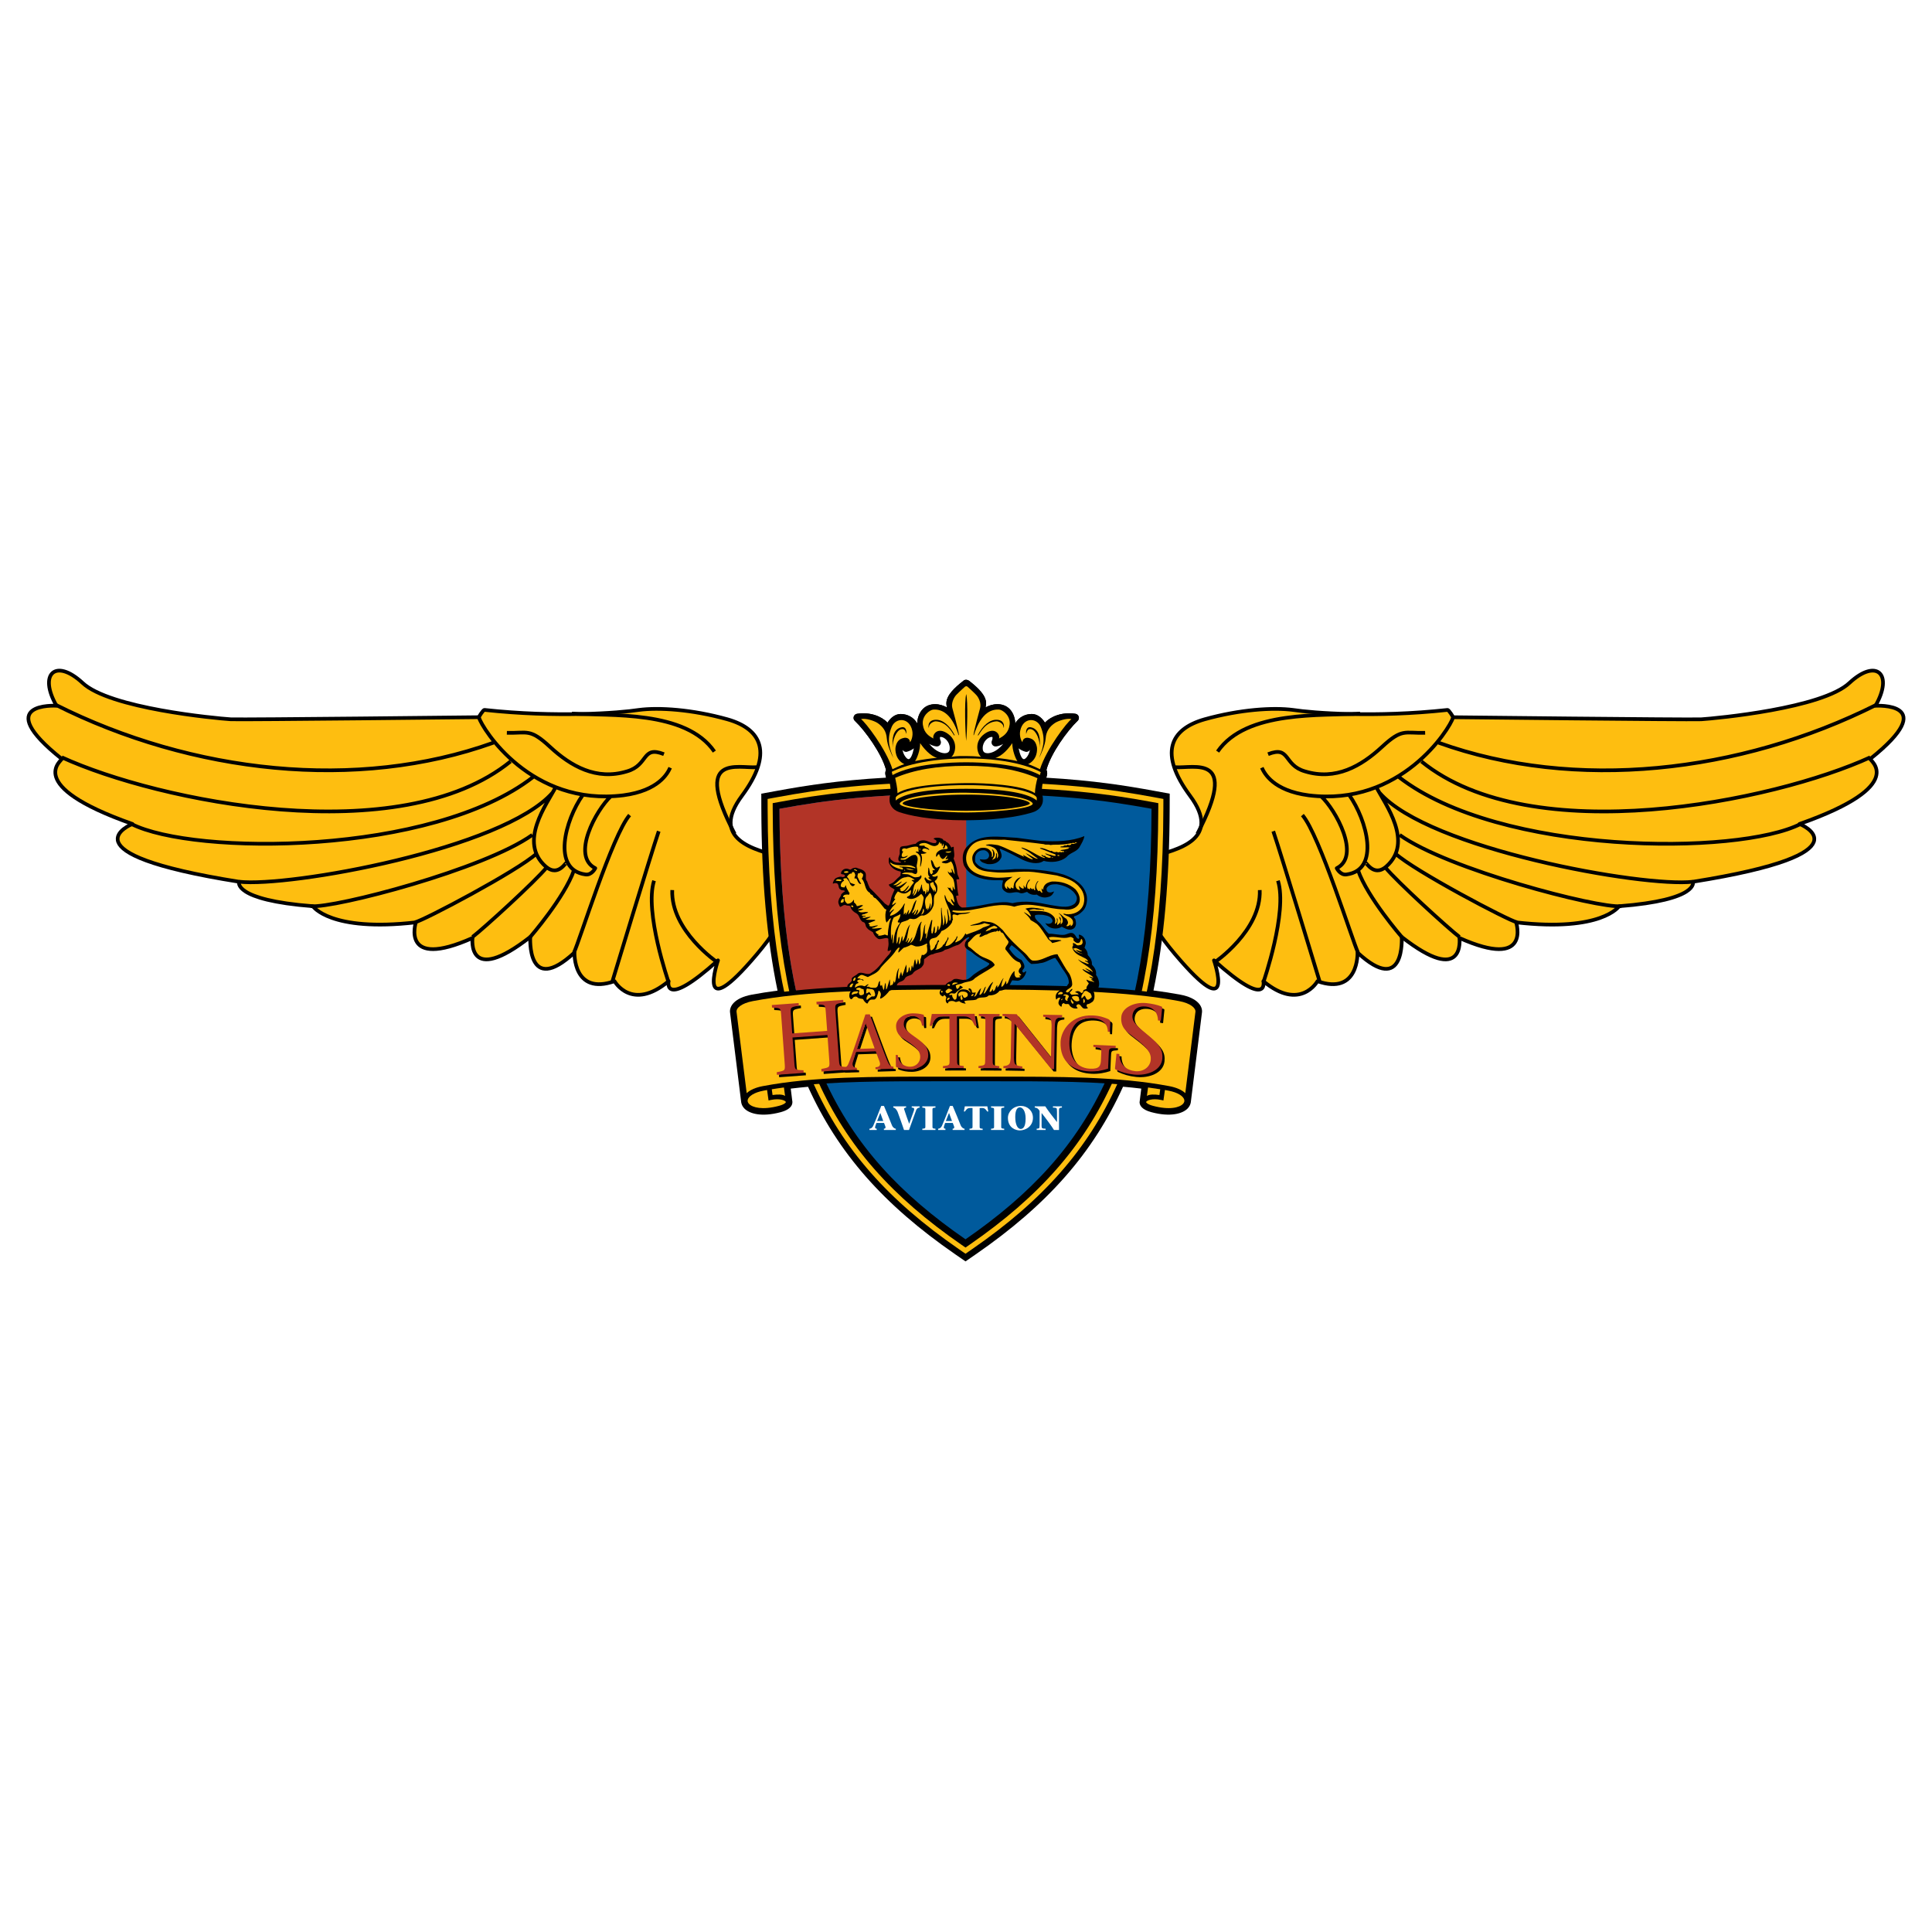 <?xml version="1.0" encoding="utf-8"?>
<!-- Generator: Adobe Illustrator 13.0.0, SVG Export Plug-In . SVG Version: 6.00 Build 14948)  -->
<!DOCTYPE svg PUBLIC "-//W3C//DTD SVG 1.0//EN" "http://www.w3.org/TR/2001/REC-SVG-20010904/DTD/svg10.dtd">
<svg version="1.0" id="Layer_1" xmlns="http://www.w3.org/2000/svg" xmlns:xlink="http://www.w3.org/1999/xlink" x="0px" y="0px"
	 width="192.756px" height="192.756px" viewBox="0 0 192.756 192.756" enable-background="new 0 0 192.756 192.756"
	 xml:space="preserve">
<g>
	<polygon fill-rule="evenodd" clip-rule="evenodd" fill="#FFFFFF" points="0,0 192.756,0 192.756,192.756 0,192.756 0,0 	"/>
	
		<path fill-rule="evenodd" clip-rule="evenodd" fill="#FEBE10" stroke="#000000" stroke-width="0.368" stroke-linejoin="round" stroke-miterlimit="2.613" d="
		M78.225,85.529c-3.165-0.727-7.367-1.87-4.203-6.129c3.113-4.208,2.024-6.65-1.452-7.637c-3.529-0.987-6.849-1.195-8.821-0.935
		c-2.023,0.312-8.25,0.779-15.41,0c-0.155,0-0.571,0.727-0.571,0.727s-23.245,0.261-24.75,0.208
		c-1.557-0.104-12.089-1.09-14.787-3.636c-2.698-2.493-4.411-0.883-2.594,2.286c0,0-6.642-0.416,0.519,5.298
		c0.156,0.104-3.995,2.597,7.057,6.494c0,0-7.316,2.909,10.636,5.766c0,0-0.674,1.818,7.368,2.441c0,0,1.712,2.598,10.272,1.61
		c0,0-1.556,4.779,5.656,1.559c0,0-0.622,4.882,5.76-0.104c0,0-0.363,5.974,4.41,1.558c0,0-0.156,4.311,3.996,2.857
		c0,0,1.712,3.064,5.396,0c0,0-0.622,2.908,4.929-2.078c0,0-2.334,6.752,3.892-0.624C81.753,87.815,78.225,85.529,78.225,85.529
		L78.225,85.529z"/>
	<path fill="none" stroke="#000000" stroke-width="0.368" stroke-linejoin="round" stroke-miterlimit="2.613" d="M47.769,71.555
		c0.363,1.194,5.24,8.935,14.424,7.792c3.529-0.468,4.411-2.182,4.67-2.753 M50.57,73.114c2.076,0.052,2.283-0.467,4.307,1.403
		c2.075,1.923,4.618,3.376,7.678,2.441c2.18-0.623,1.453-2.597,3.684-1.713 M57.056,71.192c3.787,0.26,11.363-0.364,14.216,3.792
		 M75.527,76.542c-1.868,0.157-6.486-1.453-2.231,6.65 M5.534,70.309c13.646,6.856,30.093,8.675,43.688,3.792 M6.156,75.555
		c9.651,4.416,33.777,9.35,44.777,0.416 M13.109,82.205c6.226,3.168,30.024,3.155,40.089-4.689 M23.849,87.97
		c5.009,0.569,26.362-3.264,31.278-8.886 M31.009,90.412c2.387,0.208,17.33-3.688,22.104-7.116 M55.447,78.517
		c-0.882,1.714-3.787,5.506-0.986,7.948c1.35,1.143,2.076-0.727,2.076-0.312 M60.958,79.43c-1.47,1.362-4.006,5.969-1.567,7.19
		c0,0-0.363,0.727-0.986,0.624c-3.374-0.461-2.024-5.43-0.266-7.918 M41.387,92.022c0.83-0.155,10.273-5.143,12.141-6.856
		 M47.146,93.477c1.09-0.832,6.227-5.507,7.42-6.961 M52.905,93.477c0,0,3.425-3.948,4.358-6.649 M57.264,95.035
		c0.519-1.039,3.839-11.74,5.552-13.713 M61.103,97.893c0,0,3.788-12.52,4.618-14.961 M66.707,97.996c0,0-2.438-7.013-1.452-10.129
		 M71.584,96.022c0,0-4.669-3.169-4.514-7.22"/>
	
		<path fill-rule="evenodd" clip-rule="evenodd" fill="#FEBE10" stroke="#000000" stroke-width="0.368" stroke-linejoin="round" stroke-miterlimit="2.613" d="
		M114.531,85.531c3.164-0.728,7.367-1.87,4.202-6.13c-3.114-4.208-2.023-6.648,1.452-7.636c3.528-0.986,6.85-1.195,8.821-0.935
		c2.023,0.312,8.249,0.779,15.409,0c0.156,0,0.57,0.728,0.57,0.728s23.246,0.26,24.75,0.207c1.558-0.104,12.09-1.09,14.788-3.635
		c2.697-2.494,4.41-0.884,2.594,2.285c0,0,6.642-0.416-0.519,5.299c-0.155,0.103,3.995,2.597-7.057,6.492
		c0,0,7.315,2.91-10.637,5.767c0,0,0.675,1.818-7.367,2.441c0,0-1.712,2.597-10.273,1.61c0,0,1.557,4.778-5.655,1.558
		c0,0,0.622,4.883-5.76-0.104c0,0,0.363,5.975-4.41,1.558c0,0,0.155,4.313-3.995,2.858c0,0-1.712,3.064-5.396,0
		c0,0,0.623,2.908-4.929-2.079c0,0,2.335,6.752-3.892-0.624C111.002,87.816,114.531,85.531,114.531,85.531L114.531,85.531z"/>
	<path fill="none" stroke="#000000" stroke-width="0.368" stroke-linejoin="round" stroke-miterlimit="2.613" d="M144.986,71.558
		c-0.362,1.195-5.239,8.934-14.423,7.792c-3.528-0.467-4.41-2.182-4.67-2.754 M142.186,73.115c-2.075,0.052-2.282-0.467-4.306,1.403
		c-2.076,1.922-4.619,3.377-7.68,2.441c-2.18-0.623-1.452-2.598-3.684-1.714 M135.7,71.193c-3.788,0.26-11.363-0.364-14.217,3.792
		 M117.229,76.544c1.868,0.156,6.485-1.454,2.231,6.649 M187.222,70.31c-13.646,6.857-30.093,8.675-43.688,3.792 M186.6,75.557
		c-9.651,4.416-33.777,9.351-44.777,0.416 M179.646,82.206c-6.227,3.169-30.023,3.156-40.089-4.688 M168.906,87.972
		c-5.009,0.569-26.361-3.265-31.277-8.887 M161.746,90.414c-2.387,0.208-17.33-3.688-22.103-7.116 M137.309,78.518
		c0.882,1.714,3.787,5.506,0.985,7.948c-1.349,1.143-2.075-0.728-2.075-0.312 M131.797,79.432c1.471,1.362,4.007,5.969,1.568,7.189
		c0,0,0.363,0.728,0.986,0.624c3.372-0.46,2.022-5.429,0.264-7.918 M151.369,92.024c-0.83-0.156-10.273-5.143-12.141-6.857
		 M145.61,93.479c-1.09-0.831-6.228-5.506-7.42-6.961 M139.851,93.479c0,0-3.424-3.948-4.358-6.649 M135.492,95.037
		c-0.52-1.039-3.839-11.739-5.552-13.714 M131.653,97.895c0,0-3.788-12.52-4.618-14.961 M126.049,97.998
		c0,0,2.438-7.013,1.453-10.129 M121.172,96.023c0,0,4.67-3.168,4.515-7.22"/>
	<path fill-rule="evenodd" clip-rule="evenodd" d="M117.755,99.236c-0.851-0.16-1.742-0.297-2.672-0.418
		c1.065-5.116,1.592-11.063,1.615-18.119l0.005-1.515l-1.488-0.272c-2.863-0.525-6.055-1.04-10.824-1.32
		c0.006-0.023,0.012-0.051,0.017-0.068l0.007-0.037l0.008-0.025c0.021-0.066,0.057-0.184,0.057-0.33
		c0-0.097-0.028-0.208-0.076-0.322c0.406-1.583,2.06-3.891,3.113-4.895c0.082-0.079,0.126-0.186,0.126-0.297
		c0-0.042-0.005-0.083-0.02-0.124c-0.047-0.149-0.176-0.259-0.331-0.281c-1.323-0.192-2.421,0.245-3.04,0.883
		c-0.289-0.46-0.737-0.861-1.315-0.861c-0.66,0-1.308,0.333-1.649,0.944c-0.001-0.415-0.142-1.01-0.545-1.429
		c-0.312-0.323-0.736-0.494-1.228-0.494c-0.471,0-0.856,0.145-1.187,0.323c0.018-0.104,0.041-0.192,0.051-0.307
		c0.003-0.034,0.005-0.067,0.005-0.101c0-0.802-0.812-1.554-1.695-2.247c-0.147-0.117-0.392-0.144-0.54-0.027l-0.037,0.029
		c-0.882,0.693-1.691,1.444-1.691,2.246c0,0.034,0.001,0.067,0.004,0.101c0.01,0.114,0.034,0.204,0.05,0.307
		c-0.33-0.178-0.715-0.323-1.186-0.323c-0.492,0-0.917,0.171-1.228,0.495c-0.403,0.419-0.544,1.014-0.546,1.429
		c-0.341-0.611-0.988-0.944-1.648-0.944c-0.578,0-1.026,0.401-1.315,0.86c-0.619-0.637-1.717-1.075-3.041-0.882
		c-0.155,0.022-0.283,0.132-0.331,0.281c-0.013,0.041-0.019,0.083-0.019,0.124c0,0.111,0.044,0.219,0.127,0.297
		c1.053,1.003,2.705,3.312,3.111,4.895c-0.047,0.114-0.075,0.226-0.075,0.322c0,0.146,0.036,0.264,0.057,0.33
		c0.007,0.024,0.007,0.025,0.007,0.025c0.001,0.002,0.008,0.039,0.008,0.039c0.003,0.016,0.009,0.039,0.014,0.059
		c-4.85,0.278-8.075,0.798-10.967,1.328l-1.488,0.272l0.004,1.515c0.023,7.062,0.55,13.012,1.617,18.133
		c-0.895,0.117-1.754,0.25-2.576,0.404c-1.769,0.332-2.267,1.195-2.156,1.834c-0.001-0.008,1.109,8.922,1.109,8.922
		c0.042,0.225,0.146,0.426,0.305,0.592c0.494,0.52,1.709,0.893,3.637,0.375c1.208-0.326,1.203-0.924,1.145-1.166v0.002
		c0-0.008-0.099-0.807-0.147-1.186c0.563-0.068,1.139-0.129,1.726-0.182c2.992,6.607,7.523,11.764,14.684,16.711l1.027,0.709
		l1.027-0.709c7.164-4.949,11.695-10.107,14.688-16.719c0.619,0.055,1.227,0.117,1.819,0.189c-0.037,0.293-0.149,1.207-0.149,1.207
		c-0.011,0.039-0.019,0.09-0.019,0.148c0,0.273,0.173,0.727,1.166,0.994c1.928,0.518,3.143,0.145,3.638-0.375
		c0.159-0.168,0.263-0.367,0.303-0.58c0.002-0.012,1.112-8.943,1.112-8.943C120.022,100.432,119.523,99.568,117.755,99.236
		L117.755,99.236z"/>
	<path fill-rule="evenodd" clip-rule="evenodd" fill="#FEBE10" d="M115.102,79.532c-4.203-0.771-9.115-1.522-18.773-1.522
		c-9.659,0-14.571,0.751-18.774,1.522L77,79.634l-0.416,0.076l0.001,0.424l0.002,0.564c0.039,11.866,1.493,20.578,4.574,27.412
		c2.941,6.525,7.413,11.617,14.496,16.51l0.383,0.266l0.288,0.199l0.287-0.199l0.383-0.266c7.084-4.893,11.554-9.984,14.496-16.51
		c3.08-6.834,4.535-15.546,4.574-27.412l0.002-0.564l0.001-0.424l-0.416-0.076L115.102,79.532L115.102,79.532z"/>
	<path fill-rule="evenodd" clip-rule="evenodd" d="M115.011,80.029c-4.181-0.766-9.066-1.513-18.682-1.513
		c-9.616,0-14.502,0.747-18.683,1.513l-0.555,0.102l0.002,0.564c0.039,11.793,1.479,20.438,4.53,27.205
		c2.902,6.438,7.319,11.465,14.322,16.303l0.383,0.264l0.382-0.264c7.003-4.838,11.42-9.865,14.322-16.303
		c3.052-6.768,4.491-15.412,4.53-27.205l0.003-0.564L115.011,80.029L115.011,80.029z"/>
	<path fill-rule="evenodd" clip-rule="evenodd" fill="#005A9C" d="M96.329,123.646c-12.906-8.914-18.484-19.498-18.561-42.954
		c4.689-0.859,9.463-1.502,18.561-1.502c9.097,0,13.872,0.644,18.56,1.502C114.812,104.148,109.233,114.732,96.329,123.646
		L96.329,123.646z"/>
	<path fill-rule="evenodd" clip-rule="evenodd" fill="#B23427" d="M96.401,79.179c-9.098,0-13.944,0.655-18.633,1.514
		c0.032,9.668,0.999,17.149,3.027,23.229l15.611-0.016L96.401,79.179L96.401,79.179z"/>
	<path fill-rule="evenodd" clip-rule="evenodd" d="M107.622,71.494c-0.047-0.149-0.176-0.259-0.331-0.281
		c-1.323-0.192-2.421,0.245-3.04,0.883c-0.289-0.46-0.737-0.861-1.315-0.861c-0.66,0-1.308,0.333-1.649,0.944
		c-0.001-0.415-0.142-1.01-0.545-1.429c-0.312-0.323-0.736-0.494-1.228-0.494c-0.471,0-0.856,0.145-1.187,0.323
		c0.018-0.104,0.041-0.192,0.051-0.307c0.003-0.034,0.005-0.067,0.005-0.101c0-0.802-0.812-1.554-1.695-2.247
		c-0.147-0.117-0.392-0.144-0.54-0.027l-0.037,0.029c-0.882,0.693-1.691,1.444-1.691,2.246c0,0.034,0.001,0.067,0.004,0.101
		c0.01,0.114,0.034,0.204,0.05,0.307c-0.33-0.178-0.715-0.323-1.186-0.323c-0.492,0-0.917,0.171-1.228,0.495
		c-0.403,0.419-0.544,1.014-0.546,1.429c-0.341-0.611-0.988-0.944-1.648-0.944c-0.578,0-1.026,0.401-1.315,0.86
		c-0.619-0.637-1.717-1.075-3.041-0.882c-0.155,0.022-0.283,0.132-0.331,0.281c-0.013,0.041-0.019,0.083-0.019,0.124
		c0,0.111,0.044,0.219,0.127,0.297c1.053,1.003,2.705,3.312,3.111,4.895c-0.047,0.114-0.075,0.226-0.075,0.322
		c0,0.146,0.036,0.264,0.057,0.33c0.007,0.024,0.007,0.025,0.007,0.025c0.001,0.002,0.008,0.039,0.008,0.039
		c0.026,0.135,0.102,0.446,0.371,0.598c0.048,0.14,0.079,0.515,0.094,0.706l0.033,0.361c0,0.001,0.001,0.007,0.001,0.013
		c-0.144,0.181-0.146,0.427-0.142,0.613l0,0.044c0,0.312,0.204,0.908,0.965,1.162c0.928,0.31,3.03,0.827,6.685,0.811
		c3.887-0.017,5.967-0.572,6.68-0.811c0.764-0.253,0.967-0.85,0.967-1.162c0,0,0.002-0.107,0.002-0.141
		c0-0.169-0.021-0.367-0.144-0.518l0.002-0.01c0-0.002,0.032-0.362,0.032-0.362c0.016-0.192,0.046-0.57,0.095-0.708
		c0.271-0.157,0.347-0.477,0.371-0.599l0.007-0.037l0.008-0.025c0.021-0.066,0.057-0.184,0.057-0.33
		c0-0.097-0.028-0.208-0.076-0.322c0.406-1.583,2.06-3.891,3.113-4.895c0.082-0.079,0.126-0.186,0.126-0.297
		C107.642,71.576,107.637,71.535,107.622,71.494L107.622,71.494z"/>
	<path fill-rule="evenodd" clip-rule="evenodd" fill="#FFFFFF" d="M90.65,75.742c-0.185,0.006-0.537-0.445-0.601-0.928
		c0.098,0.154,0.272,0.238,0.449,0.186c0.227-0.068,0.466-0.167,0.675-0.336C91.049,75.295,90.847,75.735,90.65,75.742L90.65,75.742
		z"/>
	<path fill-rule="evenodd" clip-rule="evenodd" fill="#FFFFFF" d="M94.265,75.149c-0.221,0-0.864-0.087-1.555-0.93
		c0.209,0.122,0.441,0.216,0.701,0.252c0.15,0.022,0.3-0.043,0.389-0.167c0.051-0.071,0.077-0.154,0.077-0.239
		c0-0.063-0.014-0.125-0.043-0.184c-0.042-0.082-0.059-0.185-0.059-0.261c0-0.041,0.006-0.072,0.016-0.09
		c0.01-0.001,0.062-0.008,0.062-0.008c0.363,0,0.903,0.466,0.903,1.11C94.756,74.787,94.756,75.149,94.265,75.149L94.265,75.149z"/>
	<path fill-rule="evenodd" clip-rule="evenodd" fill="#FFFFFF" d="M98.536,75.149c-0.491,0-0.491-0.362-0.491-0.517
		c0-0.644,0.54-1.11,0.903-1.11c0,0,0.052,0.007,0.062,0.008c0.01,0.018,0.016,0.05,0.016,0.092c0,0.075-0.018,0.178-0.059,0.259
		c-0.029,0.059-0.043,0.122-0.043,0.185c0,0.084,0.025,0.167,0.076,0.239c0.089,0.124,0.238,0.189,0.389,0.167
		c0.262-0.036,0.492-0.13,0.701-0.253C99.401,75.062,98.758,75.149,98.536,75.149L98.536,75.149z"/>
	<path fill-rule="evenodd" clip-rule="evenodd" fill="#FFFFFF" d="M102.151,75.742c-0.196-0.006-0.4-0.447-0.522-1.078
		c0.21,0.169,0.448,0.268,0.675,0.336c0.177,0.052,0.351-0.032,0.448-0.186C102.689,75.296,102.336,75.748,102.151,75.742
		L102.151,75.742z"/>
	<path fill-rule="evenodd" clip-rule="evenodd" fill="#FEBE10" d="M88.971,77.003c0.386-0.191,2.634-1.319,7.43-1.333
		c4.745-0.016,7.026,1.132,7.438,1.366c-0.013,0.001-0.064,0.21-0.085,0.291c-2.106-1.148-5.839-1.274-7.354-1.274
		c-1.514,0-5.247,0.126-7.353,1.274C89.033,77.265,88.971,77.003,88.971,77.003L88.971,77.003z"/>
	<path fill-rule="evenodd" clip-rule="evenodd" fill="#FEBE10" d="M89.042,76.745c-0.644-2.035-2.728-4.723-3.139-4.998
		c0.471-0.125,1.348,0.183,1.655,0.39c0.514,0.348,0.867,0.807,0.918,1.529c0.051,0.721,0.501,1.662,0.656,1.958
		c-0.257-0.734-0.761-1.693-0.167-3.104c0.396-0.941,1.75-0.975,2.046,0.361c0.111,0.505-0.077,1.043-0.232,1.171
		c0.039-0.173-0.161-0.604-0.767-0.387c-0.182,0.064-0.54,0.219-0.661,0.876c-0.039,0.218-0.077,1.225,0.875,1.701
		C89.93,76.319,89.325,76.615,89.042,76.745L89.042,76.745z"/>
	<path fill-rule="evenodd" clip-rule="evenodd" fill="#FEBE10" d="M91.297,75.937c0.189-0.271,0.506-1.056,0.506-1.794
		c0.326,0.48,1.008,1.309,1.694,1.464C92.966,75.65,91.831,75.803,91.297,75.937L91.297,75.937z"/>
	<path fill-rule="evenodd" clip-rule="evenodd" fill="#FEBE10" d="M103.76,76.745c0.643-2.035,2.727-4.723,3.14-4.998
		c-0.473-0.125-1.349,0.183-1.656,0.39c-0.515,0.348-0.866,0.807-0.917,1.529c-0.052,0.721-0.502,1.662-0.657,1.958
		c0.257-0.734,0.761-1.693,0.167-3.104c-0.396-0.941-1.75-0.975-2.045,0.361c-0.112,0.505,0.078,1.043,0.231,1.171
		c-0.039-0.173,0.162-0.604,0.767-0.387c0.183,0.064,0.541,0.219,0.662,0.876c0.039,0.218,0.076,1.225-0.876,1.701
		C102.871,76.319,103.477,76.615,103.76,76.745L103.76,76.745z"/>
	<path fill-rule="evenodd" clip-rule="evenodd" fill="#FEBE10" d="M101.504,75.937c-0.189-0.271-0.507-1.056-0.507-1.794
		c-0.326,0.48-1.007,1.309-1.693,1.464C99.836,75.65,100.971,75.803,101.504,75.937L101.504,75.937z"/>
	<path fill-rule="evenodd" clip-rule="evenodd" fill="#FEBE10" d="M97.894,75.516c-0.327-0.188-0.809-1.461,0.309-2.284
		c1.102-0.812,1.612,0.125,1.466,0.451c0.429-0.223,0.943-0.543,1.06-1.369c0.128-0.915-0.709-1.505-1.06-1.52
		c-0.604-0.026-1.736,0.128-2.508,2.55h-0.039c0.09-0.631,0.59-2.409,0.669-2.718c0.115-0.452-0.121-1.012-0.412-1.314
		c-0.334-0.348-0.861-0.811-0.861-0.811s-0.077-0.039-0.116-0.039c-0.039,0-0.116,0.039-0.116,0.039s-0.527,0.463-0.862,0.811
		c-0.291,0.302-0.527,0.863-0.412,1.314c0.079,0.309,0.579,2.086,0.669,2.718h-0.039c-0.772-2.422-1.904-2.576-2.509-2.55
		c-0.349,0.015-1.188,0.604-1.059,1.52c0.115,0.826,0.63,1.146,1.059,1.369c-0.146-0.326,0.365-1.262,1.467-0.451
		c1.116,0.823,0.635,2.096,0.309,2.284c0.583-0.103,1.098-0.086,1.492-0.086C96.794,75.43,97.311,75.448,97.894,75.516
		L97.894,75.516z"/>
	<path fill-rule="evenodd" clip-rule="evenodd" fill="#FEBE10" d="M89.542,79.084c0-0.403-0.156-1.154-0.228-1.48
		c1.894-0.805,4.152-1.197,7.086-1.197c2.936,0,5.193,0.392,7.105,1.234c-0.089,0.293-0.247,1.042-0.247,1.443
		c0,0.02,0.002,0.035,0.003,0.053c-1.263-0.836-5.023-1.027-6.861-1.009c-1.645,0.018-5.567,0.152-6.861,1.01
		C89.54,79.121,89.542,79.104,89.542,79.084L89.542,79.084z"/>
	<path fill-rule="evenodd" clip-rule="evenodd" fill="#FEBE10" d="M89.366,79.57c0.188-0.494,2.557-1.239,7.034-1.239
		c4.477,0,6.846,0.746,7.037,1.25c0,0-0.001,0.198-0.001,0.285c-0.532-0.455-2.138-1.169-7.036-1.169
		c-4.896,0-6.502,0.713-7.034,1.169C89.366,79.777,89.366,79.57,89.366,79.57L89.366,79.57z"/>
	<path fill-rule="evenodd" clip-rule="evenodd" fill="#FEBE10" d="M96.4,81.063c1.956,0,6.639-0.309,6.639-0.893
		c-0.24-0.601-3.26-1.047-6.639-1.082c-3.378-0.035-6.398,0.481-6.638,1.082C89.762,80.754,94.445,81.063,96.4,81.063L96.4,81.063z"
		/>
	<path fill-rule="evenodd" clip-rule="evenodd" d="M90.055,80.153c0-0.297,2.24-0.874,6.345-0.874c4.106,0,6.346,0.577,6.346,0.874
		s-2.665,0.738-6.346,0.738C92.719,80.891,90.055,80.45,90.055,80.153L90.055,80.153z"/>
	<path fill-rule="evenodd" clip-rule="evenodd" d="M89.068,74.593c-0.091-0.957,0.06-1.759,0.746-1.997
		c0.552-0.19,0.656,0.258,0.605,0.631c-0.078-0.297-0.168-0.567-0.527-0.464C89.409,72.903,89.027,73.854,89.068,74.593
		L89.068,74.593z"/>
	<path fill-rule="evenodd" clip-rule="evenodd" d="M92.645,72.584c-0.04-0.246,0.013-0.748,0.707-0.773
		c0.695-0.026,1.39,0.553,1.904,1.546l-0.064,0.013c-0.257-0.399-0.761-1.345-1.814-1.404c-0.232-0.013-0.733,0.245-0.695,0.619
		H92.645L92.645,72.584z"/>
	<path fill-rule="evenodd" clip-rule="evenodd" d="M103.733,74.593c0.092-0.957-0.061-1.759-0.746-1.997
		c-0.552-0.19-0.656,0.258-0.604,0.631c0.077-0.297,0.168-0.567,0.527-0.464C103.393,72.903,103.774,73.854,103.733,74.593
		L103.733,74.593z"/>
	<path fill-rule="evenodd" clip-rule="evenodd" d="M100.157,72.584c0.038-0.246-0.014-0.748-0.708-0.773s-1.389,0.553-1.903,1.546
		l0.063,0.013c0.258-0.399,0.761-1.345,1.814-1.404c0.231-0.013,0.733,0.245,0.694,0.619H100.157L100.157,72.584z"/>
	<path fill-rule="evenodd" clip-rule="evenodd" d="M96.4,69.249c0.193,0.733,0.086,3.761-0.004,4.676
		C96.306,73.009,96.208,69.982,96.4,69.249L96.4,69.249z"/>
	<path fill-rule="evenodd" clip-rule="evenodd" d="M94.391,107.877c-6.412-0.006-11.333,0-15.717,0.557l0.175,1.406
		c0.045,0.186,0.038,0.65-1.005,0.93c-1.845,0.496-2.989,0.16-3.445-0.32c-0.135-0.143-0.221-0.311-0.253-0.48l-1.11-8.932
		c-0.095-0.545,0.371-1.303,2.001-1.609c5.203-0.977,11.808-1.168,21.341-1.168c9.534,0,16.138,0.191,21.342,1.168
		c1.63,0.307,2.096,1.064,2,1.609l-1.109,8.932c-0.032,0.17-0.118,0.338-0.252,0.48c-0.457,0.48-1.602,0.816-3.446,0.32
		c-1.042-0.279-1.051-0.744-1.006-0.93l0.175-1.406c-4.383-0.557-9.304-0.562-15.716-0.557H94.391L94.391,107.877z"/>
	<path fill-rule="evenodd" clip-rule="evenodd" fill="#FEBE10" d="M116.223,108.75l0.325,0.059c1.029,0.191,1.5,0.584,1.597,0.885
		c0.051,0.156,0.01,0.305-0.119,0.441c-0.349,0.367-1.342,0.637-2.996,0.193c-0.553-0.148-0.69-0.332-0.68-0.381
		c0.035-0.145,0.6-0.395,1.487-0.205l0.238,0.053L116.223,108.75L116.223,108.75z"/>
	<path fill-rule="evenodd" clip-rule="evenodd" fill="#FEBE10" d="M114.428,109.344c0.235-0.18,0.772-0.162,1.249-0.094l0.078-0.574
		c-0.411-0.068-0.794-0.119-1.214-0.178L114.428,109.344L114.428,109.344z"/>
	<path fill-rule="evenodd" clip-rule="evenodd" fill="#FEBE10" d="M94.391,107.418c-7.667-0.006-13.206-0.01-18.27,0.941
		c-0.718,0.133-1.281,0.381-1.624,0.705l-1.01-8.094c-0.065-0.379,0.475-0.875,1.632-1.092c5.168-0.971,11.751-1.16,21.257-1.16
		c9.507,0,16.089,0.189,21.258,1.16c1.158,0.217,1.697,0.713,1.633,1.092l-1.011,8.094c-0.342-0.324-0.906-0.572-1.624-0.705
		c-5.062-0.951-10.603-0.947-18.27-0.941H94.391L94.391,107.418z"/>
	<path fill-rule="evenodd" clip-rule="evenodd" fill="#FEBE10" d="M76.679,109.795l0.239-0.053c0.887-0.189,1.453,0.061,1.487,0.205
		c0.012,0.049-0.127,0.232-0.68,0.381c-1.653,0.443-2.647,0.174-2.995-0.193c-0.13-0.137-0.17-0.285-0.12-0.441
		c0.097-0.301,0.568-0.693,1.596-0.885l0.325-0.059L76.679,109.795L76.679,109.795z"/>
	<path fill-rule="evenodd" clip-rule="evenodd" fill="#FEBE10" d="M78.214,108.498c-0.42,0.059-0.803,0.109-1.214,0.178l0.077,0.574
		c0.478-0.068,1.016-0.086,1.25,0.094L78.214,108.498L78.214,108.498z"/>
	<path fill-rule="evenodd" clip-rule="evenodd" d="M79.462,106.1c0.066,0.924,0.023,0.879,0.925,0.922l0.019,0.26l-2.672,0.193
		l-0.018-0.258c0.885-0.176,0.85-0.123,0.782-1.047l-0.326-4.475c-0.067-0.926-0.024-0.879-0.925-0.924l-0.018-0.258l2.671-0.193
		l0.019,0.256c-0.886,0.176-0.85,0.123-0.782,1.049l0.125,1.721l3.486-0.254l-0.124-1.721c-0.067-0.926-0.024-0.879-0.926-0.924
		l-0.019-0.258l2.672-0.193l0.019,0.258c-0.886,0.174-0.85,0.121-0.783,1.047l0.325,4.475c0.067,0.926,0.024,0.879,0.926,0.922
		l0.019,0.26l-2.672,0.193l-0.019-0.258c0.886-0.174,0.85-0.121,0.783-1.047l-0.17-2.348l-3.486,0.254L79.462,106.1L79.462,106.1z"
		/>
	<path fill-rule="evenodd" clip-rule="evenodd" d="M85.734,104.893l0.837-2.537l0.015-0.002l0.897,2.484L85.734,104.893
		L85.734,104.893z M87.593,105.127l0.363,0.984c0.135,0.336,0.096,0.592-0.389,0.609l0.007,0.199l1.795-0.057l-0.006-0.201
		c-0.332,0.012-0.462-0.232-0.646-0.658c-0.284-0.68-1.146-3.031-1.719-4.566l-0.432,0.014c-0.585,1.727-1.406,4.279-1.717,4.969
		c-0.115,0.258-0.334,0.396-0.543,0.402l0.007,0.201l1.403-0.043l-0.007-0.201c-0.339,0.01-0.494-0.24-0.402-0.545l0.321-1.045
		L87.593,105.127L87.593,105.127z"/>
	<path fill-rule="evenodd" clip-rule="evenodd" d="M92.213,102.572c-0.069-0.541-0.37-0.969-0.986-0.959
		c-0.447,0.008-0.845,0.246-0.836,0.816c0.008,0.541,0.553,0.857,1.333,1.424c0.827,0.598,1.095,0.986,1.105,1.627
		c0.014,0.92-0.918,1.443-1.843,1.457c-0.494,0.008-0.919-0.078-1.323-0.227c-0.031-0.014-0.054-0.045-0.056-0.107l-0.018-1.111
		l0.202-0.002c0.098,0.855,0.666,1.186,1.259,1.178c0.549-0.01,0.989-0.434,0.98-0.998c-0.007-0.502-0.284-0.904-1.452-1.652
		c-0.421-0.271-0.943-0.564-0.955-1.406c-0.011-0.695,0.751-1.256,1.639-1.268c0.332-0.006,0.771,0.025,1.081,0.131
		c0.047,0.014,0.055,0.043,0.055,0.082l0.016,1.012L92.213,102.572L92.213,102.572z"/>
	<path fill-rule="evenodd" clip-rule="evenodd" d="M95.71,105.836c0.002,0.717-0.028,0.68,0.667,0.762v0.201l-2.074,0.008
		l-0.001-0.201c0.694-0.088,0.663-0.049,0.66-0.766l-0.015-4.193l-0.694,0.002c-0.671,0.002-0.823,0.428-1.077,0.939h-0.192
		l0.203-1.182l4.266-0.018l0.212,1.182l-0.193,0.002c-0.256-0.51-0.411-0.934-1.083-0.932l-0.693,0.002L95.71,105.836L95.71,105.836
		z"/>
	<path fill-rule="evenodd" clip-rule="evenodd" d="M99.262,105.844c-0.004,0.719-0.035,0.682,0.659,0.77l-0.002,0.201l-2.075-0.014
		l0.002-0.199c0.694-0.082,0.664-0.043,0.668-0.762l0.022-3.475c0.005-0.719,0.035-0.678-0.659-0.768l0.003-0.201l2.074,0.014
		l-0.002,0.201c-0.694,0.08-0.663,0.041-0.668,0.76L99.262,105.844L99.262,105.844z"/>
	<path fill-rule="evenodd" clip-rule="evenodd" d="M105.117,106.898c-1.198-1.475-2.442-3.02-3.671-4.525l-0.065,3.412
		c-0.003,0.162,0.025,0.295,0.039,0.418c0.033,0.279,0.294,0.393,0.801,0.439l-0.003,0.201l-1.889-0.035l0.003-0.201
		c0.371-0.033,0.627-0.135,0.672-0.412c0.017-0.123,0.051-0.254,0.054-0.416l0.069-3.637c-0.211-0.283-0.445-0.533-0.885-0.541
		l0.004-0.201l1.403,0.025c1.122,1.42,2.291,2.863,3.413,4.283h0.016l0.061-3.174c0.002-0.162-0.025-0.293-0.039-0.418
		c-0.032-0.277-0.293-0.391-0.802-0.439l0.005-0.201l1.889,0.037l-0.004,0.201c-0.363,0.031-0.627,0.135-0.671,0.41
		c-0.018,0.125-0.052,0.256-0.055,0.418l-0.082,4.361L105.117,106.898L105.117,106.898z"/>
	<path fill-rule="evenodd" clip-rule="evenodd" d="M106.036,104.178c0.052-1.189,1.122-2.719,3.203-2.627
		c0.747,0.033,1.096,0.188,1.468,0.326c0.213,0.08,0.293,0.191,0.287,0.314l-0.043,0.996l-0.201-0.01
		c0.004-0.619-0.359-1.307-1.584-1.359c-1.611-0.07-2.184,1.018-2.249,2.336c-0.061,1.219,0.495,2.643,2.06,2.711
		c0.962,0.041,1.062-0.311,1.09-0.912l0.021-0.469c0.031-0.719,0.061-0.68-0.784-0.801l0.009-0.201l2.227,0.098l-0.009,0.201
		c-0.696,0.055-0.664,0.018-0.695,0.734l-0.059,1.344c-0.502,0.17-1.156,0.305-1.857,0.273
		C107.339,107.062,105.946,106.244,106.036,104.178L106.036,104.178z"/>
	<path fill-rule="evenodd" clip-rule="evenodd" d="M115.758,102.051c-0.018-0.703-0.375-1.301-1.247-1.389
		c-0.633-0.064-1.229,0.176-1.304,0.91c-0.069,0.695,0.651,1.188,1.665,2.043c1.077,0.9,1.396,1.443,1.312,2.268
		c-0.119,1.18-1.514,1.701-2.822,1.568c-0.698-0.072-1.285-0.25-1.832-0.506c-0.041-0.025-0.069-0.068-0.062-0.148l0.144-1.426
		l0.284,0.027c0.008,1.113,0.76,1.629,1.6,1.715c0.773,0.078,1.459-0.393,1.532-1.117c0.066-0.645-0.263-1.209-1.798-2.357
		c-0.553-0.416-1.244-0.877-1.135-1.959c0.09-0.893,1.251-1.486,2.505-1.359c0.468,0.049,1.085,0.16,1.507,0.344
		c0.063,0.025,0.07,0.066,0.064,0.117l-0.131,1.299L115.758,102.051L115.758,102.051z"/>
	<path fill-rule="evenodd" clip-rule="evenodd" fill="#B23427" d="M79.239,105.859c0.068,0.926,0.024,0.877,0.925,0.922l0.019,0.26
		l-2.671,0.193l-0.019-0.258c0.886-0.176,0.85-0.123,0.783-1.047l-0.325-4.475c-0.068-0.926-0.024-0.879-0.925-0.924l-0.02-0.258
		l2.672-0.195l0.018,0.26c-0.886,0.174-0.85,0.123-0.782,1.047l0.125,1.721l3.486-0.254l-0.125-1.721
		c-0.067-0.926-0.024-0.879-0.926-0.922l-0.019-0.26l2.672-0.195l0.019,0.26c-0.887,0.174-0.85,0.121-0.783,1.047l0.325,4.475
		c0.067,0.926,0.023,0.879,0.925,0.922l0.02,0.26l-2.672,0.193l-0.019-0.258c0.887-0.176,0.849-0.121,0.782-1.047l-0.17-2.346
		l-3.486,0.252L79.239,105.859L79.239,105.859z"/>
	<path fill-rule="evenodd" clip-rule="evenodd" fill="#B23427" d="M85.513,104.652l0.837-2.537h0.015l0.896,2.482L85.513,104.652
		L85.513,104.652z M87.372,104.887l0.363,0.984c0.135,0.336,0.097,0.592-0.39,0.607l0.006,0.201l1.796-0.057l-0.007-0.201
		c-0.331,0.01-0.462-0.232-0.645-0.658c-0.285-0.68-1.146-3.031-1.719-4.564l-0.433,0.012c-0.585,1.727-1.407,4.279-1.716,4.969
		c-0.116,0.258-0.335,0.396-0.543,0.404l0.007,0.199l1.403-0.043l-0.006-0.201c-0.34,0.01-0.494-0.24-0.403-0.543l0.321-1.045
		L87.372,104.887L87.372,104.887z"/>
	<path fill-rule="evenodd" clip-rule="evenodd" fill="#B23427" d="M91.992,102.332c-0.07-0.541-0.37-0.967-0.987-0.959
		c-0.447,0.008-0.845,0.246-0.835,0.816c0.007,0.541,0.553,0.857,1.333,1.424c0.827,0.598,1.096,0.986,1.105,1.629
		c0.014,0.918-0.918,1.441-1.844,1.455c-0.494,0.008-0.919-0.076-1.323-0.225c-0.031-0.016-0.054-0.047-0.055-0.107l-0.017-1.113
		l0.2-0.002c0.098,0.855,0.666,1.186,1.261,1.178c0.547-0.01,0.988-0.432,0.979-0.996c-0.008-0.502-0.285-0.908-1.453-1.654
		c-0.421-0.271-0.942-0.564-0.956-1.404c-0.011-0.697,0.752-1.256,1.639-1.271c0.332-0.004,0.771,0.029,1.082,0.131
		c0.047,0.016,0.054,0.047,0.055,0.084l0.016,1.012L91.992,102.332L91.992,102.332z"/>
	<path fill-rule="evenodd" clip-rule="evenodd" fill="#B23427" d="M95.488,105.596c0.002,0.719-0.029,0.68,0.666,0.764l0,0.201
		l-2.075,0.006v-0.201c0.693-0.086,0.663-0.049,0.66-0.766l-0.015-4.193l-0.695,0.002c-0.67,0.004-0.823,0.428-1.076,0.939h-0.193
		l0.205-1.182l4.264-0.018l0.213,1.182l-0.192,0.002c-0.258-0.51-0.412-0.934-1.083-0.932l-0.695,0.002L95.488,105.596
		L95.488,105.596z"/>
	<path fill-rule="evenodd" clip-rule="evenodd" fill="#B23427" d="M99.041,105.605c-0.005,0.717-0.036,0.678,0.658,0.768
		l-0.002,0.201l-2.074-0.014l0.002-0.201c0.694-0.08,0.662-0.041,0.668-0.76l0.021-3.475c0.005-0.717,0.035-0.678-0.659-0.768
		l0.002-0.201l2.074,0.014v0.201c-0.695,0.08-0.664,0.041-0.668,0.76L99.041,105.605L99.041,105.605z"/>
	<path fill-rule="evenodd" clip-rule="evenodd" fill="#B23427" d="M104.896,106.658c-1.198-1.475-2.441-3.02-3.671-4.525
		l-0.065,3.412c-0.003,0.162,0.025,0.295,0.039,0.418c0.033,0.279,0.293,0.391,0.802,0.441l-0.004,0.199l-1.89-0.037l0.004-0.199
		c0.371-0.031,0.627-0.135,0.671-0.412c0.018-0.123,0.052-0.254,0.055-0.416l0.069-3.637c-0.211-0.281-0.446-0.533-0.885-0.541
		l0.003-0.201l1.404,0.025c1.123,1.42,2.291,2.863,3.413,4.283h0.015l0.061-3.174c0.004-0.162-0.025-0.293-0.038-0.418
		c-0.033-0.277-0.293-0.391-0.802-0.439l0.004-0.201l1.89,0.037l-0.005,0.201c-0.362,0.031-0.626,0.133-0.67,0.41
		c-0.019,0.123-0.051,0.256-0.055,0.416l-0.082,4.363L104.896,106.658L104.896,106.658z"/>
	<path fill-rule="evenodd" clip-rule="evenodd" fill="#B23427" d="M105.814,103.938c0.053-1.188,1.122-2.719,3.203-2.627
		c0.747,0.033,1.096,0.188,1.468,0.326c0.213,0.08,0.293,0.191,0.287,0.314l-0.043,0.996l-0.2-0.01
		c0.004-0.617-0.36-1.307-1.586-1.359c-1.609-0.07-2.184,1.018-2.248,2.336c-0.062,1.219,0.495,2.641,2.06,2.711
		c0.963,0.043,1.063-0.309,1.09-0.912l0.02-0.471c0.031-0.717,0.062-0.678-0.783-0.799l0.009-0.201l2.227,0.098l-0.008,0.201
		c-0.698,0.055-0.665,0.018-0.696,0.734l-0.06,1.342c-0.501,0.172-1.154,0.305-1.856,0.275
		C107.116,106.822,105.725,106.004,105.814,103.938L105.814,103.938z"/>
	<path fill-rule="evenodd" clip-rule="evenodd" fill="#B23427" d="M115.536,101.812c-0.018-0.705-0.375-1.303-1.247-1.391
		c-0.632-0.064-1.229,0.176-1.303,0.91c-0.07,0.695,0.65,1.189,1.664,2.043c1.077,0.9,1.396,1.445,1.313,2.268
		c-0.119,1.18-1.515,1.701-2.823,1.568c-0.698-0.07-1.286-0.25-1.832-0.506c-0.042-0.025-0.07-0.068-0.062-0.146l0.145-1.43
		l0.284,0.029c0.009,1.113,0.76,1.631,1.599,1.715c0.773,0.078,1.46-0.393,1.534-1.117c0.064-0.645-0.263-1.209-1.8-2.357
		c-0.553-0.416-1.243-0.877-1.134-1.957c0.09-0.895,1.252-1.488,2.504-1.361c0.469,0.049,1.086,0.16,1.508,0.344
		c0.063,0.025,0.07,0.066,0.065,0.117l-0.132,1.299L115.536,101.812L115.536,101.812z"/>
	<path fill-rule="evenodd" clip-rule="evenodd" fill="#FFFFFF" d="M87.509,111.846l0.317-0.812l0.296,0.812H87.509L87.509,111.846z
		 M88.201,112.035l0.127,0.336c0.055,0.15,0.007,0.24-0.141,0.24v0.129h1.189v-0.129c-0.146,0-0.321-0.164-0.381-0.326
		c-0.138-0.361-0.643-1.578-0.802-1.947h-0.272c-0.284,0.742-0.721,1.83-0.809,2.004c-0.104,0.213-0.266,0.27-0.37,0.27v0.129h0.728
		v-0.129c-0.166,0-0.193-0.1-0.139-0.256l0.108-0.32H88.201L88.201,112.035z"/>
	<path fill-rule="evenodd" clip-rule="evenodd" fill="#FFFFFF" d="M90.404,110.506c-0.148,0-0.222,0.072-0.208,0.133
		c0.167,0.516,0.33,0.988,0.513,1.48c0.154-0.426,0.306-0.854,0.461-1.279c0.104-0.289-0.018-0.334-0.207-0.334v-0.127h0.786v0.127
		c-0.155,0-0.287,0.105-0.337,0.236c-0.242,0.668-0.485,1.33-0.721,1.998h-0.496c-0.115-0.338-0.577-1.656-0.64-1.805
		c-0.058-0.139-0.233-0.43-0.432-0.43v-0.127h1.28V110.506L90.404,110.506z"/>
	<path fill-rule="evenodd" clip-rule="evenodd" fill="#FFFFFF" d="M93.033,112.379c0,0.055,0,0.111,0.014,0.148
		c0.014,0.047,0.121,0.078,0.287,0.084v0.129h-1.314v-0.129c0.168-0.006,0.276-0.037,0.289-0.084
		c0.014-0.037,0.014-0.094,0.014-0.148v-1.639c0-0.055,0-0.113-0.014-0.148c-0.013-0.049-0.121-0.078-0.289-0.086v-0.127h1.314
		v0.127c-0.166,0.008-0.273,0.037-0.287,0.086c-0.014,0.035-0.014,0.094-0.014,0.148V112.379L93.033,112.379z"/>
	<path fill-rule="evenodd" clip-rule="evenodd" fill="#FFFFFF" d="M94.367,111.846l0.318-0.812l0.296,0.812H94.367L94.367,111.846z
		 M95.058,112.035l0.127,0.336c0.054,0.15,0.007,0.24-0.141,0.24v0.129h1.19v-0.129c-0.145,0-0.32-0.164-0.382-0.326
		c-0.138-0.361-0.643-1.578-0.802-1.947h-0.273c-0.282,0.742-0.72,1.83-0.809,2.004c-0.104,0.213-0.266,0.27-0.37,0.27v0.129h0.728
		v-0.129c-0.166,0-0.192-0.1-0.139-0.256l0.108-0.32H95.058L95.058,112.035z"/>
	<path fill-rule="evenodd" clip-rule="evenodd" fill="#FFFFFF" d="M97.74,112.379c0,0.055,0,0.111,0.014,0.148
		c0.013,0.047,0.121,0.078,0.286,0.084v0.129h-1.314v-0.129c0.168-0.006,0.276-0.037,0.29-0.084
		c0.013-0.037,0.013-0.094,0.013-0.148v-1.832h-0.25c-0.286,0-0.364,0.154-0.509,0.348h-0.104l0.094-0.516h2.248l0.094,0.516h-0.104
		c-0.145-0.193-0.225-0.348-0.509-0.348H97.74V112.379L97.74,112.379z"/>
	<path fill-rule="evenodd" clip-rule="evenodd" fill="#FFFFFF" d="M99.891,112.379c0,0.055,0,0.111,0.013,0.148
		c0.014,0.047,0.121,0.078,0.286,0.084v0.129h-1.313v-0.129c0.168-0.006,0.276-0.037,0.289-0.084
		c0.014-0.037,0.014-0.094,0.014-0.148v-1.639c0-0.055,0-0.113-0.014-0.148c-0.013-0.049-0.121-0.078-0.289-0.086v-0.127h1.313
		v0.127c-0.165,0.008-0.272,0.037-0.286,0.086c-0.013,0.035-0.013,0.094-0.013,0.148V112.379L99.891,112.379z"/>
	<path fill-rule="evenodd" clip-rule="evenodd" fill="#FFFFFF" d="M101.827,112.635c-0.296,0-0.535-0.43-0.535-1.197
		c0-0.738,0.229-0.955,0.455-0.955c0.279,0,0.579,0.348,0.579,1.107C102.326,112.498,102.036,112.635,101.827,112.635
		L101.827,112.635z M101.744,112.781c0.556,0,1.313-0.381,1.313-1.262c0-0.713-0.563-1.182-1.189-1.182
		c-0.769,0-1.308,0.58-1.308,1.195C100.561,112.535,101.346,112.781,101.744,112.781L101.744,112.781z"/>
	<path fill-rule="evenodd" clip-rule="evenodd" fill="#FFFFFF" d="M105.156,112.74c-0.202-0.338-0.795-1.146-1.23-1.688h-0.006
		v1.127c0,0.105-0.004,0.203,0.011,0.287c0.013,0.098,0.069,0.139,0.39,0.145v0.129h-0.893v-0.129
		c0.216-0.006,0.267-0.047,0.279-0.145c0.011-0.084,0.014-0.182,0.014-0.287v-1.336c-0.098-0.209-0.272-0.338-0.484-0.338v-0.127
		h1.048c0.276,0.424,0.802,1.113,1.166,1.568h0.006v-1.01c0-0.104-0.003-0.201-0.013-0.285c-0.014-0.098-0.064-0.139-0.392-0.146
		v-0.127h0.896v0.127c-0.212,0.008-0.27,0.049-0.282,0.146c-0.014,0.084-0.01,0.182-0.01,0.285v1.803H105.156L105.156,112.74z"/>
	<path fill-rule="evenodd" clip-rule="evenodd" d="M109.352,97.27c0.06-0.41-0.137-0.747-0.413-1.031
		c0.036-0.396-0.167-0.688-0.417-0.965c0.01-0.286-0.128-0.506-0.318-0.712c0.044-0.163,0.114-0.307,0.126-0.482
		c-0.029-0.332-0.201-0.662-0.526-0.794c-0.358-0.16-0.005,0.259-0.179,0.378c-0.241-0.011-0.275-0.31-0.445-0.451
		c-0.314-0.323-0.688,0.025-1.026,0.054c-0.519,0.037-0.994-0.127-1.526-0.11c-0.282-0.251-0.454-0.581-0.71-0.865
		c-0.067-0.099-0.165-0.188-0.265-0.278c-0.216-0.197-0.441-0.396-0.399-0.686c0.221-0.112,0.533-0.057,0.779-0.053
		c0.377,0.075,0.872,0.123,0.985,0.571c-0.008,0.057-0.017,0.115-0.046,0.167c-0.015,0.024-0.035,0.048-0.062,0.068
		c-0.174,0.117-0.44,0.12-0.623,0.005c0.079,0.168,0.236,0.311,0.393,0.4c0.353,0.205,0.911,0.213,1.247-0.024
		c0.293,0.14,0.574,0.327,0.938,0.284c0.149-0.053,0.305-0.094,0.388-0.25c0.101-0.154,0.112-0.318,0.094-0.483
		c-0.011-0.089-0.029-0.178-0.048-0.266c-0.021-0.123-0.249-0.212-0.101-0.343c0.389-0.087,0.718-0.364,0.974-0.679
		c0.321-0.497,0.38-1.232,0.115-1.769c-0.358-0.908-1.337-1.38-2.151-1.698c-1.511-0.442-3.169-0.577-4.856-0.549
		c-0.746,0.046-1.531,0.136-2.272,0.065c-0.662-0.026-1.353-0.203-1.709-0.792c-0.028-0.272-0.037-0.578,0.123-0.801
		c0.18-0.274,0.477-0.375,0.803-0.351c0.188,0.037,0.404,0.21,0.445,0.406c0.053,0.155-0.018,0.305-0.127,0.424
		c-0.219,0.158-0.524,0.089-0.792,0.065c0.095,0.336,0.478,0.385,0.752,0.48c0.532,0.06,1.07-0.067,1.34-0.544
		c0.192-0.262,0.032-0.605-0.072-0.857c-0.021-0.033-0.035-0.144,0.045-0.112c0.761,0.312,1.485,0.708,2.223,1.093
		c0.601,0.268,1.474,0.533,2.093,0.105c0.762,0.201,1.67,0.122,2.27-0.378c0.38-0.465,1.003-0.497,1.304-0.999
		c0.191-0.353,0.429-0.706,0.483-1.097c-1.28,0.538-2.839,0.564-4.326,0.48c-0.813-0.091-1.614-0.214-2.42-0.311
		c-1.65-0.07-3.72-0.488-4.916,0.842c-0.522,0.492-0.567,1.254-0.361,1.902c0.529,1.042,1.708,1.416,2.818,1.478
		c0.339,0.036,0.748-0.026,1.093,0.036c-0.057,0.228-0.113,0.456-0.085,0.716c0.027,0.208,0.236,0.362,0.405,0.452
		c0.445,0.229,0.922-0.151,1.347,0.08c0.254,0.095,0.493-0.044,0.727-0.111c0.255,0.251,0.601,0.346,0.969,0.271
		c0.314,0.245,0.731,0.371,1.14,0.237c0.298-0.048,0.484-0.291,0.593-0.552c-0.137,0.034-0.285,0.133-0.467,0.102
		c-0.111-0.012-0.229-0.076-0.269-0.186c-0.021-0.084-0.041-0.208,0.011-0.28c0.218-0.346,0.608-0.349,0.979-0.353
		c0.773,0.123,1.601,0.435,1.978,1.198c0.094,0.259-0.002,0.553-0.194,0.75c-0.69,0.533-1.674,0.216-2.448,0.118
		c-1.171-0.243-2.518-0.491-3.742-0.175c-0.24-0.037-0.476-0.106-0.734-0.098c-1.493-0.007-2.814,0.538-4.314,0.532
		c-0.45-0.198-0.487-0.718-0.588-1.133c0.064-0.072,0.188-0.054,0.252-0.081c-0.141-0.486-0.126-1.045-0.215-1.558
		c0.065-0.098,0.214-0.003,0.293-0.081c-0.061-0.208-0.192-0.382-0.208-0.603c-0.037-0.52-0.177-0.987-0.37-1.434
		c0.172-0.353-0.014-0.78,0.023-1.125c-0.087-0.13-0.15,0.053-0.253,0.015c-0.119-0.201-0.245-0.479-0.505-0.541
		c-0.027-0.143-0.196-0.122-0.281-0.167c-0.033-0.176-0.249-0.2-0.392-0.245c-0.195-0.018-0.448-0.042-0.59,0.083
		c0.079,0.097,0.267,0.101,0.301,0.258c-0.025,0.065-0.012,0.149-0.096,0.176c-0.396,0.055-0.71-0.196-1.074-0.257
		c-0.332-0.049-0.674,0.058-0.906,0.333c-0.299,0.036-0.577,0.116-0.856,0.196c-0.213,0.041-0.46,0.011-0.648,0.117
		c-0.128,0.189-0.087,0.449-0.092,0.689c-0.057,0.216-0.21,0.438-0.104,0.684c0.041,0.123,0.17,0.077,0.236,0.141
		c0.012,0.019-0.02,0.032-0.026,0.046c-0.226,0.028-0.461,0.01-0.675-0.073c-0.164-0.122-0.418-0.237-0.407-0.477
		c-0.175,0.105-0.12,0.384-0.105,0.573c0.173,0.479,0.676,0.793,1.144,0.868c0.118,0.089-0.03,0.253,0.023,0.402
		c-0.225,0.19-0.444,0.395-0.65,0.617c-0.155,0.151-0.349,0.198-0.531,0.285c0.074,0.267,0.387,0.335,0.583,0.495
		c-0.09,0.216-0.191,0.425-0.274,0.64c-0.127,0.313-0.098,0.683-0.316,0.958c-0.155,0.021-0.235-0.147-0.365-0.185
		c-0.519-0.529-0.964-1.039-1.521-1.567c-0.099-0.213-0.199-0.421-0.259-0.648c-0.249-0.251-0.044-0.578-0.177-0.876
		c-0.211-0.349-0.607-0.366-0.926-0.505c-0.195,0.008-0.377,0.036-0.512,0.173c-0.117,0.067-0.208-0.037-0.313-0.055
		c-0.208-0.049-0.415,0.01-0.557,0.162c-0.077,0.097-0.166,0.216-0.107,0.357c0.13,0.051,0.377-0.01,0.373,0.219
		c-0.058,0.072-0.148,0.079-0.233,0.093c-0.214-0.102-0.461-0.002-0.649,0.083c-0.206,0.126-0.276,0.334-0.339,0.536
		c0.092,0.065,0.175-0.06,0.292-0.021c0.423-0.003,0.174,0.506,0.493,0.64c0.112,0.135,0.377,0.009,0.437,0.178
		c-0.143,0.046-0.245,0.19-0.375,0.29c0.002,0.221-0.217,0.353-0.242,0.562c-0.121,0.242,0.018,0.5,0.129,0.701
		c0.202-0.034,0.33-0.256,0.578-0.174c0.131,0.083,0.344,0.003,0.455,0.12c0.029,0.305,0.336,0.569,0.597,0.697
		c0.333,0.192,0.292,0.654,0.645,0.866c0.036,0.003,0.066,0.011,0.092,0.021c0.22,0.09,0.129,0.423,0.322,0.567
		c0.151,0.22,0.392,0.289,0.595,0.436c0.073,0.214,0.205,0.434,0.408,0.568c0.183,0.201,0.436,0.075,0.656,0.046
		c0.136-0.033,0.376-0.094,0.468,0.042c-0.018,0.202,0.036,0.39,0.018,0.579c-0.005,0.214-0.1,0.417-0.085,0.625
		c0.117,0.019,0.233-0.055,0.343-0.101c0.034,0.149-0.115,0.254-0.153,0.391c-0.599,0.597-1.046,1.434-1.795,1.876
		c-0.446,0.375-0.905-0.194-1.37,0.09c-0.187,0.217-0.498,0.258-0.619,0.506c0.126,0.402-0.405,0.42-0.429,0.766
		c-0.038,0.174-0.003,0.35,0.095,0.486c0.058-0.027,0.124-0.014,0.155-0.08c0.052-0.008,0.104-0.066,0.143,0
		c-0.058,0.098-0.135,0.182-0.167,0.293c-0.03,0.189-0.068,0.359,0.05,0.514c0.178,0.244,0.266-0.172,0.448-0.174
		c0.11-0.033,0.227-0.014,0.298,0.076c0.145,0.148,0.378,0.088,0.548,0.164c0.073,0.182,0.237,0.361,0.406,0.451
		c0.097-0.047,0.083-0.17,0.174-0.236c0.115-0.221,0.323-0.164,0.543-0.174c0.247-0.105,0.289-0.404,0.365-0.627
		c0.032-0.084-0.008-0.213,0.095-0.254c0.091,0.045,0.132,0.148,0.171,0.232c0.034,0.129,0.022,0.279-0.042,0.391
		c0.033,0.066-0.083,0.195,0.066,0.156c0.336-0.154,0.619-0.475,0.851-0.77c0.279-0.092,0.569-0.291,0.742-0.553
		c0.094-0.441,0.641-0.285,0.806-0.695c0.16-0.27,0.543-0.232,0.775-0.463c0.25-0.431,0.763-0.377,1.006-0.801
		c0.161-0.184,0.1-0.424,0.13-0.638c0.271-0.191,0.529-0.473,0.886-0.496c0.375-0.211,0.87-0.131,1.198-0.447
		c0.409-0.062,0.738-0.305,1.12-0.432c0.447-0.062,0.677-0.545,1.064-0.756c0.078-0.034,0.181-0.093,0.254-0.049
		c-0.103,0.209-0.426,0.335-0.438,0.609c-0.17,0.568,0.507,0.666,0.789,0.962c0.503,0.438,1.072,0.699,1.619,1.019
		c0.066,0.136-0.153,0.216-0.23,0.315c-0.388,0.198-0.77,0.416-1.137,0.679c-0.362,0.212-0.625,0.67-1.086,0.648
		c-0.337,0.061-0.611-0.133-0.962-0.084c-0.214,0.002-0.309,0.275-0.53,0.271c-0.207,0.086-0.465,0.277-0.462,0.529
		c-0.077,0.125-0.22,0.088-0.311,0.18c-0.161,0.092-0.218,0.256-0.23,0.418c0.027,0.123,0.106,0.266,0.237,0.297
		c0.104,0.104,0.168,0.006,0.2-0.092c0.118,0.018,0.177,0.141,0.237,0.23c0,0.059-0.032,0.111-0.044,0.17
		c-0.038,0.15-0.01,0.326,0.126,0.422c0.138,0.051,0.084-0.111,0.155-0.156c0.194-0.1,0.441-0.104,0.624,0.006
		c0.175,0.076,0.298-0.08,0.454-0.049c0.15,0.168,0.391,0.205,0.606,0.242c-0.001-0.098-0.164-0.154-0.106-0.26
		c0.382-0.119,0.798-0.033,1.181-0.154c0.314-0.365,0.915-0.045,1.229-0.412c0.429,0.008,0.812-0.105,1.088-0.465
		c0.376-0.018,0.706-0.209,0.956-0.49c0.129-0.164,0.186-0.393,0.308-0.549c0.188,0.012,0.377,0.023,0.565,0.041
		c0.408-0.068,0.704-0.436,0.805-0.82c0.075-0.345-0.136,0.079-0.286-0.01c-0.235-0.187,0.133-0.347,0.126-0.548
		c0.017-0.267-0.147-0.485-0.292-0.7c-0.509-0.19-0.896-0.628-1.204-1.082c0-0.032-0.001-0.065-0.001-0.097
		c0.096-0.086,0.095-0.254,0.244-0.282c0.379,0.282,0.758,0.599,1.086,0.939c0.282,0.309,0.494,0.698,0.865,0.928
		c0.272-0.028,0.599-0.004,0.87-0.085c0.558-0.037,0.977-0.405,1.508-0.526c0.349,0.445,0.587,0.937,0.929,1.383
		c0.236,0.348,0.467,0.717,0.418,1.167c-0.173,0.17-0.247,0.555-0.572,0.506c-0.227,0.158-0.498,0.244-0.651,0.52
		c-0.104,0.15-0.095,0.41-0.028,0.578c0.085-0.006,0.103-0.131,0.188-0.158c0.078,0,0.161-0.084,0.221,0.012
		c-0.102,0.176-0.217,0.359-0.17,0.58c0.054,0.131,0.151,0.227,0.27,0.291c0.083-0.061,0.017-0.223,0.107-0.293
		c0.059-0.02,0.089-0.094,0.168-0.066c0.132,0.213,0.492-0.059,0.548,0.229c0.177,0.232,0.47,0.354,0.769,0.293
		c0.104-0.047-0.06-0.123-0.079-0.189c0.012-0.045-0.028-0.109,0.03-0.143c0.309-0.275,0.438,0.211,0.659,0.326
		c0.137,0.057,0.293,0.035,0.435-0.004c0.032-0.084-0.078-0.109-0.099-0.174c-0.026-0.078-0.028-0.184,0.063-0.236
		c0.201-0.008,0.35-0.139,0.511-0.238c0.206-0.189,0.229-0.51,0.182-0.795c-0.034-0.24-0.155-0.293-0.332-0.461
		c-0.021-0.109,0.052-0.109,0.135-0.162c0.137-0.047,0.174,0.037,0.271,0.109c0.079,0.09,0.109,0.104,0.092,0.213
		c0.091-0.039,0.135-0.156,0.206-0.234C109.774,98.195,109.627,97.631,109.352,97.27L109.352,97.27z"/>
	<path fill-rule="evenodd" clip-rule="evenodd" fill="#FEBE10" d="M91.771,84.782c0.04,0.007,0.052-0.046,0.045-0.078
		c-0.006-0.033-0.04-0.058-0.079-0.051C91.75,84.698,91.712,84.757,91.771,84.782L91.771,84.782z"/>
	<path fill-rule="evenodd" clip-rule="evenodd" fill="#FEBE10" d="M94.326,85.007c0.169,0.09,0.403,0.101,0.565-0.018
		c0-0.02-0.001-0.045-0.001-0.065c-0.175,0.06-0.39,0.003-0.565,0.07C94.325,84.995,94.325,85.001,94.326,85.007L94.326,85.007z"/>
	<path fill-rule="evenodd" clip-rule="evenodd" fill="#FEBE10" d="M90.333,85.914c-0.02,0-0.039,0.007-0.052-0.012
		c-0.058,0.007-0.019,0.071-0.025,0.11C90.314,86.044,90.327,85.972,90.333,85.914L90.333,85.914z"/>
	<path fill-rule="evenodd" clip-rule="evenodd" fill="#FEBE10" d="M89.898,86.729c0.059,0.006,0.247,0.076,0.187-0.079
		c-0.04-0.137-0.208-0.115-0.325-0.134c-0.015-0.02-0.04-0.025-0.033-0.051c0.493-0.024,0.994,0.018,1.449,0.129
		c0.038,0.006,0.202,0.096,0.143-0.046c-0.222-0.128-0.457-0.23-0.736-0.228c-0.441,0.03-1.038,0.042-1.481-0.11
		c-0.112-0.038-0.19-0.154-0.314-0.153C89.013,86.484,89.487,86.604,89.898,86.729L89.898,86.729z"/>
	<path fill-rule="evenodd" clip-rule="evenodd" fill="#FEBE10" d="M91.21,86.797c-0.267-0.076-0.534-0.152-0.826-0.162
		C90.613,86.808,90.97,86.812,91.21,86.797L91.21,86.797z"/>
	<path fill-rule="evenodd" clip-rule="evenodd" fill="#FEBE10" d="M90.308,86.85c-0.014-0.039-0.04-0.078-0.079-0.09
		c0,0.032-0.013,0.084,0.014,0.109C90.263,86.863,90.295,86.882,90.308,86.85L90.308,86.85z"/>
	<path fill-rule="evenodd" clip-rule="evenodd" fill="#FEBE10" d="M85.169,89.769c0.06,0.032,0.021,0.176,0.036,0.266
		c0.144,0.103,0.235,0.213,0.282,0.368c0.13,0,0.234-0.047,0.344-0.081c0.084-0.02,0.207-0.034,0.279,0.017
		c-0.174,0.139-0.361,0.231-0.542,0.363c0.006,0.007,0.013,0.013,0.02,0.013c0.188-0.048,0.369-0.036,0.578-0.018
		c-0.149,0.104-0.35,0.152-0.544,0.173c0.203,0.304,0.65,0.066,0.962,0.134c0.013,0.014,0.02,0.02,0.033,0.033
		c-0.09,0.053-0.193,0.085-0.292,0.125c-0.109,0.085-0.292,0.016-0.362,0.16c0.137,0.083,0.286,0.03,0.422,0.041
		c-0.05,0.17-0.332-0.016-0.323,0.179c0.196,0.089,0.415-0.056,0.636-0.057c0.052-0.014,0.143-0.027,0.175-0.001
		c-0.161,0.111-0.342,0.166-0.517,0.258c0.273,0.056,0.584,0.015,0.877,0.025c0.033,0.019,0.104,0.012,0.09,0.077
		c-0.226,0.087-0.452,0.18-0.68,0.266c-0.012,0.04,0.014,0.072,0.027,0.078c0.208,0.018-0.005,0.149,0.113,0.22
		c0.306,0.095,0.544-0.115,0.824-0.072c-0.097,0.086-0.24,0.1-0.356,0.179c-0.071,0.066-0.24-0.011-0.246,0.113
		c0.306,0.055,0.624-0.051,0.949-0.041c0.013,0.014,0.019,0.02,0.032,0.033c-0.187,0.138-0.42,0.231-0.633,0.343
		c0,0.02,0,0.032,0,0.052c0.136,0.037,0.092,0.22,0.261,0.18c0.11,0.058-0.103,0.112,0.034,0.155c0.2,0.024,0.363-0.048,0.545-0.082
		c0.154-0.093,0.247,0.107,0.39,0.048c-0.004-0.363,0.052-0.696,0.115-1.035c0.017-0.24,0.132-0.469,0.201-0.671
		c-0.078,0-0.116,0.079-0.187,0.093c-0.019,0.149-0.188,0.19-0.218,0.333c-0.111-0.043-0.099-0.194-0.139-0.297
		c-0.029-0.338-0.045-0.684,0.083-0.97c-0.053-0.058-0.131-0.064-0.189-0.121c-0.282-0.35-0.545-0.711-0.899-1.04
		c-0.098,0.001-0.164-0.084-0.235-0.154c-0.009-0.215-0.3-0.153-0.315-0.368c-0.575-0.307-0.418-0.978-0.805-1.397
		c-0.026-0.071,0.044-0.104,0.063-0.157c0.025-0.104,0.121-0.268-0.003-0.358c-0.079-0.057-0.15-0.135-0.255-0.127
		c0.008,0.156-0.129,0.04-0.2,0.1c-0.005,0.117-0.069,0.208-0.042,0.345c0.131,0.201,0.167,0.447,0.35,0.634
		c0.04,0.052-0.051,0.073-0.097,0.066c-0.195-0.083-0.25-0.336-0.348-0.517c-0.053-0.059-0.156-0.005-0.215-0.044
		c-0.001-0.124,0.077-0.209,0.088-0.326c-0.033-0.097-0.053-0.201-0.125-0.278c-0.052-0.033-0.072-0.012-0.144-0.019
		c-0.059,0-0.09,0.065-0.077,0.125c-0.025,0.078-0.071-0.006-0.122,0.02c-0.163,0.041-0.298,0.197-0.368,0.348
		c0.229,0.135,0.198,0.415,0.375,0.588c0.137,0.071,0.293,0.102,0.437,0.153c-0.032,0.072-0.109,0.105-0.167,0.158
		c-0.143,0.06-0.248-0.09-0.327-0.187c-0.041-0.227-0.211-0.415-0.35-0.589c-0.104,0.001-0.26-0.017-0.343,0.081
		c0.02,0.059,0.085,0.091,0.092,0.156c-0.2,0.112-0.361,0.308-0.332,0.562c0.084,0.116,0.228,0.102,0.357,0.12
		c0.091-0.06,0.063-0.189,0.167-0.216c-0.011,0.273,0.199,0.467,0.285,0.699c0.13,0.032,0.021,0.156,0.035,0.234
		c-0.059-0.006-0.13,0.014-0.189-0.018c-0.155,0.021-0.37,0.009-0.414,0.192c-0.076,0.163,0.144,0.011,0.17,0.122
		c-0.006,0.019,0.013,0.052-0.012,0.065c-0.064,0.222,0.087,0.409,0.251,0.544C84.796,90.195,85.055,89.992,85.169,89.769
		L85.169,89.769z"/>
	<path fill-rule="evenodd" clip-rule="evenodd" fill="#FEBE10" d="M85.13,90.439c-0.014-0.104-0.15-0.129-0.214-0.076
		c0.02,0.044,0.013,0.116,0.078,0.123C85.034,90.498,85.164,90.543,85.13,90.439L85.13,90.439z"/>
	<path fill-rule="evenodd" clip-rule="evenodd" fill="#FEBE10" d="M89.063,90.781c0.045-0.026,0.103-0.085,0.154-0.046
		c-0.167,0.196-0.392,0.38-0.416,0.64c0.564-0.109,1.092-0.601,1.36-1.117c0.025-0.04,0.077-0.131,0.13-0.099
		c-0.134,0.326-0.125,0.71-0.121,1.093c0.064-0.046,0.128-0.144,0.186-0.215c0.079,0.077-0.012,0.162-0.03,0.247
		c0.142-0.073,0.166-0.248,0.262-0.359c0.033-0.033,0.057-0.215,0.11-0.099c-0.025,0.137-0.069,0.307-0.087,0.41
		c0.433-0.341,0.395-0.908,0.703-1.319c0.026-0.039,0.078-0.124,0.124-0.092c-0.088,0.247-0.145,0.508-0.228,0.763
		c-0.043,0.195-0.225,0.353-0.196,0.547c0.148-0.105,0.257-0.255,0.34-0.405c0.021,0.188-0.153,0.345-0.184,0.534
		c0.169-0.033,0.219-0.216,0.276-0.346c0.019-0.072,0.103-0.145,0.155-0.177c0.001,0.227-0.087,0.482-0.307,0.613
		c0.667-0.311,0.757-1.073,0.862-1.724c0.004-0.182-0.126-0.298-0.225-0.434c-0.091,0.021-0.162,0.1-0.232,0.172
		c-0.323,0.255-0.808,0.449-1.2,0.211c-0.06-0.143,0.142-0.144,0.219-0.216c0.161-0.139,0.185-0.392,0.164-0.581
		c-0.226,0.185-0.458,0.42-0.809,0.352c-0.182-0.024-0.338-0.121-0.495-0.197c-0.116,0.138-0.212,0.282-0.282,0.438
		c-0.006,0.09-0.186,0.347,0.034,0.292c-0.095,0.196-0.308,0.367-0.319,0.614c0.155-0.021,0.251-0.217,0.401-0.206
		c-0.122,0.19-0.271,0.289-0.418,0.473c-0.089,0.157-0.25,0.301-0.229,0.484C88.876,90.966,88.953,90.834,89.063,90.781
		L89.063,90.781z"/>
	<path fill-rule="evenodd" clip-rule="evenodd" fill="#FEBE10" d="M92.558,89.379c-0.419,0.316-0.238,0.913-0.144,1.341
		c0.09-0.007,0.083-0.105,0.122-0.157c0.04,0.091,0.008,0.195-0.031,0.28c0.201-0.196,0.25-0.483,0.306-0.75
		c0.079,0.213,0.01,0.442-0.053,0.637c0.29-0.367,0.278-0.938,0.176-1.386c-0.034-0.098-0.067-0.234-0.158-0.266
		C92.692,89.169,92.628,89.274,92.558,89.379L92.558,89.379z"/>
	<path fill-rule="evenodd" clip-rule="evenodd" fill="#FEBE10" d="M92.194,90.865c-0.026-0.072,0.011-0.195-0.092-0.208
		c0.007,0.117-0.064,0.202-0.063,0.313c-0.031,0.098-0.102,0.177-0.121,0.287C92.067,91.185,92.195,91.041,92.194,90.865
		L92.194,90.865z"/>
	<path fill-rule="evenodd" clip-rule="evenodd" fill="#FEBE10" d="M89.876,85.761c0.169,0.019,0.325,0.037,0.48-0.017
		c0.323-0.172,0.592-0.506,0.997-0.445c0.319,0.199,0.174,0.623,0.131,0.916c-0.115,0.326,0.188,0.72-0.069,0.969
		c-0.156,0.061-0.287-0.056-0.424-0.106c-0.344-0.01-0.76-0.117-1.025,0.12c0.208,0.018,0.345,0.003,0.559,0.027
		c0.286,0.037,0.489,0.269,0.769,0.306c0.22-0.022,0.494,0.008,0.589-0.239c0.184,0.297-0.158,0.469-0.305,0.659
		c-0.451,0.201-0.433,0.724-0.514,1.159c-0.01,0.053-0.02,0.104-0.034,0.153c0.06-0.043,0.104-0.095,0.139-0.153
		c0.076-0.127,0.106-0.279,0.167-0.409c0.027,0.006,0,0.039,0.033,0.045c-0.02,0.134-0.071,0.25-0.125,0.364
		c-0.042,0.087-0.086,0.172-0.122,0.263c0.135-0.057,0.217-0.152,0.279-0.263c0.085-0.15,0.13-0.329,0.215-0.476
		c0.007,0.129,0.009,0.292-0.062,0.409c0.181-0.158,0.283-0.398,0.339-0.627c0.032-0.059,0.018-0.163,0.096-0.176
		c-0.024,0.247,0.023,0.507,0.162,0.701c0.052,0.051,0.084-0.02,0.09-0.059c0.084,0.039,0.062,0.139,0.063,0.229
		c0,0.043,0.006,0.083,0.031,0.115c0.02-0.039,0.039-0.077,0.055-0.115c0.05-0.112,0.087-0.228,0.097-0.354
		c0.111,0.071,0.002,0.176,0.035,0.28c0.199-0.145,0.191-0.451,0.182-0.691c-0.019-0.066-0.021-0.143-0.066-0.201
		c-0.273,0.021-0.269-0.291-0.406-0.433c0.019-0.065,0.018-0.136,0.063-0.189c0.11,0.051,0.138,0.194,0.249,0.245
		c0.125,0.07,0.281,0.134,0.423,0.061c-0.045-0.033-0.104-0.051-0.156-0.077c-0.059-0.063-0.222-0.128-0.158-0.232
		c0.045-0.026,0.111,0.058,0.11-0.014c-0.282-0.251-0.136-0.604-0.138-0.935c0.013,0,0.019,0,0.032,0
		c0.099,0.167,0.062,0.403,0.161,0.57c0.046,0.065,0.125,0.104,0.189,0.064c0.013-0.039-0.026-0.052-0.014-0.091
		c0.233-0.021-0.015-0.182,0.057-0.287c0.083,0.007,0.188,0.005,0.232-0.06c-0.188-0.103-0.288-0.296-0.328-0.485
		c-0.021-0.163-0.106-0.337-0.049-0.494c0.267,0.173,0.219,0.558,0.474,0.757c0.111,0.064,0.233-0.041,0.337-0.094
		c0.039-0.013,0.071,0.013,0.078,0.045c-0.14,0.261-0.235,0.601-0.552,0.74c-0.063,0.08-0.233,0.008-0.232,0.139
		c0.086,0.123,0.24,0.096,0.357,0.075c0.065-0.001,0.135-0.132,0.188-0.028c-0.011,0.188-0.113,0.372-0.294,0.47
		c-0.019,0.124,0.119,0.213,0.178,0.325c0.125,0.275,0.117,0.634-0.033,0.895c0,0.003-0.003,0.005-0.004,0.009
		c-0.419,0.334-0.082,0.975-0.332,1.374c-0.146,0.391-0.526,0.759-0.928,0.853c-0.378-0.101-0.543,0.292-0.855,0.333
		c-0.188,0.06-0.363-0.036-0.533-0.021c-0.232,0.236-0.563,0.232-0.833,0.378c-0.443,0.596-0.496,1.364-0.469,2.13
		c0.116-0.157,0.159-0.372,0.183-0.58c0.026-0.046,0.012-0.118,0.077-0.125c0.093,0.259-0.035,0.508-0.039,0.762
		c0.251-0.198,0.203-0.568,0.337-0.843c0.06,0.143,0.022,0.332,0.03,0.495c0.013,0,0.02,0,0.033,0
		c0.333-0.498,0.289-1.152,0.706-1.625c0,0,0.006,0.013,0.014,0.013c-0.243,0.536-0.198,1.185-0.44,1.72
		c0.071-0.013,0.13-0.098,0.155-0.137c0.09-0.079,0.063-0.208,0.154-0.268c0.034,0.175-0.101,0.352-0.119,0.514
		c0.22-0.132,0.347-0.366,0.462-0.596c0.028,0.221-0.152,0.464-0.229,0.594c0.013,0,0.021,0,0.033,0
		c0.672-0.442,0.546-1.377,0.996-1.992c0.051-0.04,0.083-0.183,0.155-0.125c-0.224,0.424-0.076,0.937-0.112,1.438
		c0.002,0.176-0.061,0.345-0.06,0.502c0.025,0.005,0.045-0.021,0.064-0.033c0.315-0.49,0.185-1.153,0.453-1.663
		c0,0.007,0.014,0.013,0.014,0.02c-0.057,0.293-0.073,0.625-0.038,0.937c0.013,0.013,0.02,0.02,0.032,0.032
		c0.045-0.039,0.033-0.098,0.058-0.143c0.118,0.168-0.022,0.416,0.005,0.578c0.084-0.04,0.063-0.144,0.108-0.203
		c0.073-0.559,0.264-1.068,0.422-1.583c0.019-0.027,0.07-0.13,0.109-0.046c-0.036,0.339-0.097,0.709-0.115,1.015
		c0.073,0.091-0.042,0.318,0.127,0.312c0.115-0.203,0.093-0.483,0.183-0.704c0.012,0,0.019,0,0.032,0
		c0.053,0.163,0.036,0.377,0.018,0.545c-0.026,0.04-0.024,0.151,0.066,0.11c0.212-0.183,0.152-0.495,0.26-0.736
		c0.085,0.116,0.028,0.326,0.049,0.435c0.021,0.013,0.02-0.026,0.045-0.013c0.378-0.622,0.169-1.439,0.215-2.175
		c0.013-0.013,0.032-0.032,0.044-0.046c0.006,0.618,0.173,1.183,0.139,1.794c0.238-0.288,0.117-0.729,0.179-1.094
		c0.035,0.325,0.142,0.649,0.106,0.98c0.29-0.263,0.22-0.782,0.159-1.152c-0.021-0.136-0.035-0.312,0.009-0.443
		c0.074,0.266,0.083,0.559,0.164,0.812c0.04,0.137-0.01,0.325,0.056,0.436c0.052-0.02,0.025-0.079,0.077-0.104
		c0.163-0.717-0.277-1.285-0.484-1.901c-0.054-0.195-0.153-0.403-0.07-0.611c0.099,0.24,0.148,0.506,0.35,0.699
		c0.228,0.018,0.322,0.414,0.562,0.353c-0.079-0.135-0.184-0.258-0.25-0.401c-0.033-0.071-0.073-0.181-0.035-0.247
		c0.117,0.103,0.197,0.271,0.329,0.369c0.01-0.203-0.076-0.403-0.11-0.604c-0.025-0.123-0.087-0.228-0.161-0.326
		c-0.151-0.196-0.353-0.363-0.412-0.593c0.052-0.007,0.078,0.051,0.111,0.078c0.065,0.051,0.065-0.04,0.123-0.047
		c0.104,0.097,0.106,0.304,0.269,0.322c0-0.149-0.002-0.318-0.003-0.448c0.091,0.096,0.086,0.318,0.223,0.323
		c-0.021-0.287-0.024-0.579-0.104-0.845c-0.056-0.428-0.55-0.568-0.612-0.977c0.039,0.019,0.071,0.065,0.104,0.097
		c0.059,0.071,0.223,0.133,0.156-0.034c0.071-0.001,0.092,0.089,0.157,0.088c0.051-0.156-0.093-0.278-0.004-0.422
		c0.08,0.201,0.153,0.421,0.291,0.576c-0.081-0.448-0.085-0.929-0.375-1.291c-0.207,0.105-0.414,0.257-0.681,0.175
		c-0.091,0-0.169-0.044-0.254-0.076c0.109-0.158,0.324-0.14,0.485-0.207c0.059-0.026,0.188-0.06,0.156-0.157
		c-0.021,0.006-0.053-0.013-0.065,0.02c-0.446,0.121,0.062-0.215-0.036-0.344c-0.174,0.099-0.237,0.353-0.464,0.348
		c-0.183-0.096-0.275-0.283-0.316-0.465c-0.176-0.037-0.148,0.184-0.29,0.25c-0.066-0.116-0.015-0.266,0.029-0.377
		c0.154-0.215,0.38-0.342,0.633-0.377c0.149-0.052,0.351,0.037,0.467-0.081c-0.021-0.13-0.068-0.273-0.204-0.331
		c-0.103,0.105-0.036,0.339-0.231,0.334c-0.104-0.038,0-0.123,0.031-0.175c0.031-0.111-0.002-0.235-0.035-0.338
		c-0.045,0.099-0.038,0.215-0.121,0.293c-0.033-0.077-0.002-0.227-0.068-0.311c-0.039,0.007-0.051,0.059-0.09,0.066
		c-0.065-0.045-0.008-0.143-0.067-0.188c-0.103,0.06-0.082,0.222-0.218,0.301c-0.49,0.336-0.859-0.206-1.339-0.197
		c-0.202,0.009-0.429,0.037-0.512,0.213c0.131,0.109,0.344,0.036,0.514,0.054c0.025,0.006,0.104,0.051,0.033,0.078
		c0.15,0.096,0.443,0.145,0.47,0.373c-0.163-0.103-0.339-0.179-0.546-0.171c-0.078,0.053-0.182,0.1-0.141,0.223
		c0.118,0.11,0.261,0.167,0.424,0.185c-0.129,0.137-0.363,0.133-0.544,0.128c0.013,0.026-0.026,0.026-0.013,0.045
		c0.198,0.375,0.046,0.839-0.042,1.216c-0.019-0.006-0.025,0.04-0.045,0.001c-0.009-0.286,0.073-0.56,0.038-0.839
		c-0.041-0.26-0.244-0.485-0.486-0.587c0.045-0.137,0.221-0.015,0.312-0.054c-0.086-0.156,0.042-0.352-0.115-0.481
		c-0.345-0.068-0.695,0.052-1.012,0.151c-0.052,0.02-0.128,0.08-0.188,0.016c-0.117-0.032-0.247-0.012-0.337,0.067
		c-0.032,0.098-0.037,0.292,0.125,0.214c-0.122,0.144-0.211,0.327-0.17,0.514c0.215,0.135,0.441-0.042,0.608-0.096
		c-0.14,0.242-0.412,0.296-0.685,0.286C89.87,85.683,89.817,85.723,89.876,85.761L89.876,85.761z"/>
	<path fill-rule="evenodd" clip-rule="evenodd" fill="#FEBE10" d="M90.249,88.977c0.467-0.063,0.611-0.61,0.927-0.913
		c-0.014-0.117-0.144-0.148-0.223-0.219c0.039-0.084,0.188-0.034,0.279-0.048c0-0.019,0-0.032,0-0.045
		c-0.242-0.147-0.543-0.366-0.859-0.227c-0.552,0.011-0.814,0.56-1.266,0.771c0.331,0.062,0.569-0.181,0.821-0.352
		c0.014,0.013,0.021,0.019,0.033,0.032c-0.173,0.203-0.399,0.375-0.62,0.46c0.391,0.095,0.693-0.208,1.01-0.398
		c0.045-0.021,0.083-0.1,0.136-0.047c-0.186,0.242-0.438,0.472-0.676,0.643c-0.072,0.065,0.001,0.124,0.06,0.143
		c0.019,0.045-0.058,0.059-0.032,0.104c0.372,0.178,0.562-0.311,0.807-0.502c0.027,0.006,0.032-0.039,0.045,0
		c-0.063,0.156-0.16,0.3-0.289,0.438C90.365,88.904,90.241,88.893,90.249,88.977L90.249,88.977z"/>
	<path fill-rule="evenodd" clip-rule="evenodd" fill="#FEBE10" d="M93.366,88.917c0.056-0.254-0.03-0.48-0.182-0.667
		c-0.006-0.078-0.04-0.143-0.047-0.221c-0.118-0.071-0.22,0.08-0.343,0.101c-0.017,0.325,0.265,0.563,0.384,0.855
		c0.045-0.02-0.047-0.162,0.031-0.222c0.02,0.052,0.084,0.084,0.06,0.155C93.301,88.989,93.333,88.989,93.366,88.917L93.366,88.917z
		"/>
	<path fill-rule="evenodd" clip-rule="evenodd" fill="#FEBE10" d="M89.833,91.198c-0.213,0.145-0.452,0.218-0.672,0.344
		c-0.338,0.666-0.298,1.538-0.239,2.297c0.024-0.189,0.055-0.371,0.085-0.56c0.006-0.052,0.059-0.053,0.065-0.001
		c0.003,0.287,0.005,0.592,0.007,0.859c0.026-0.053,0.071-0.099,0.077-0.157c0.04-0.689,0.203-1.335,0.62-1.878
		c0.044-0.117-0.091-0.045-0.143-0.063c-0.052-0.013-0.065-0.071-0.06-0.123C89.694,91.687,89.854,91.477,89.833,91.198
		L89.833,91.198z"/>
	<path fill-rule="evenodd" clip-rule="evenodd" fill="#FEBE10" d="M92.443,94.14c-0.297,0.159-0.595,0.297-0.965,0.288
		c-0.227,0.009-0.384-0.146-0.592-0.17c-0.219,0.151-0.479,0.219-0.731,0.305c-0.167,0.132-0.322,0.328-0.477,0.458
		c-0.026-0.011-0.033,0.04-0.046,0.001c-0.021-0.182,0.082-0.307,0.133-0.456c-0.163-0.09-0.24,0.145-0.355,0.224
		c-0.391,0.646-1.036,1.153-1.531,1.743c-0.281,0.542-0.838,0.697-1.297,0.947c-0.157-0.062-0.313-0.119-0.47-0.184
		c-0.248-0.102-0.415,0.102-0.562,0.258c0,0.117,0.169,0.025,0.234,0.076c0.112,0.104,0.331,0.023,0.378,0.18
		c-0.083,0.092-0.144-0.084-0.234-0.076c-0.149-0.037-0.298,0.002-0.402,0.113c-0.032,0.105,0.085,0.098,0.125,0.176
		c-0.006,0.123-0.175,0.064-0.233,0.17c-0.103,0.086-0.134,0.242-0.094,0.346c0.22-0.172,0.524-0.271,0.797-0.182
		c0.248,0.152,0.33-0.205,0.544-0.143c-0.032,0.08-0.135,0.113-0.187,0.189c-0.012,0.086,0.143,0.027,0.221,0.045
		c0.171,0.148,0.442,0.094,0.651,0.105c0.362-0.107,0.183-0.523,0.449-0.693c0.026,0.129-0.062,0.385,0.082,0.5
		c0.071,0.006,0.045-0.086,0.109-0.111c0.015,0.162,0.1,0.297,0.127,0.453c0.02,0.014,0.021,0.064,0.065,0.045
		c0.095-0.215,0.028-0.494,0.175-0.691c0.016,0.223,0.05,0.455,0.039,0.67c0.032-0.02,0.064-0.07,0.096-0.104
		c0.101-0.301,0.176-0.607,0.272-0.914c0.06,0.189,0.023,0.41,0.037,0.611c0.013,0.008,0.027,0.059,0.045,0.012
		c0.026-0.006,0.096-0.143,0.124-0.025c0.135-0.1,0.179-0.289,0.197-0.459c0.046,0.066,0.041,0.176,0.112,0.201
		c0.151-0.41,0.115-0.898,0.313-1.295c0.039-0.046,0.051-0.15,0.11-0.144c-0.096,0.325-0.151,0.684-0.07,1.033
		c0.039,0,0.078,0.006,0.097-0.031c-0.015-0.256,0.12-0.445,0.176-0.673c0.034,0.143,0.067,0.292,0.102,0.435
		c0.032-0.025,0.057-0.084,0.057-0.143c0.146-0.321,0.201-0.686,0.368-0.999c0.028,0.28,0.018,0.52,0.02,0.813
		c0.247-0.041,0.152-0.385,0.262-0.568c0.066,0.129,0.066,0.285,0.082,0.435c0.181-0.119,0.087-0.43,0.197-0.594
		c0.065,0.046,0.014,0.144,0.054,0.202c0.019,0.018,0.02,0.052,0.045,0.018c0.108-0.28,0.073-0.572,0.207-0.847
		c0.073,0.182,0.062,0.383,0.135,0.565c0.096-0.164,0.12-0.379,0.15-0.581c0.08,0.162,0.101,0.35,0.109,0.545
		c0.168-0.112,0.141-0.326,0.138-0.515c0.09-0.137,0.076-0.312,0.152-0.457c0.026-0.006,0.032,0.019,0.046,0.032
		c0.143,0.058,0.271-0.094,0.388-0.178c0.161-0.191,0.086-0.515,0.058-0.749C92.464,94.283,92.573,94.139,92.443,94.14L92.443,94.14
		z"/>
	<path fill-rule="evenodd" clip-rule="evenodd" fill="#FEBE10" d="M85.812,98.547c-0.137-0.037-0.272,0.01-0.376,0.082
		c-0.083,0.184,0.222,0.09,0.301,0.199c0.045,0.092-0.098,0.145-0.044,0.254c0.034,0.072,0.041,0.17,0.126,0.201
		c0.11,0.045,0.213-0.016,0.311-0.049c0.148-0.125,0.036-0.365,0.028-0.533C86.028,98.676,85.903,98.645,85.812,98.547
		L85.812,98.547z"/>
	<path fill-rule="evenodd" clip-rule="evenodd" fill="#FEBE10" d="M86.514,98.619c-0.129,0.105-0.075,0.354-0.106,0.502
		c0.124-0.027,0.221-0.092,0.324-0.158c0.06,0.104,0.138,0.199,0.191,0.311c-0.058,0.045-0.149-0.012-0.202-0.064
		c-0.077-0.031-0.104,0.066-0.154,0.1c-0.083,0.131-0.18,0.314-0.075,0.469c0.149-0.119,0.297-0.25,0.453-0.348
		c0.122-0.061,0.292,0.062,0.355-0.115c0.045-0.123-0.022-0.246-0.048-0.355C87.189,98.588,86.768,98.709,86.514,98.619
		L86.514,98.619z"/>
	<path fill-rule="evenodd" clip-rule="evenodd" fill="#FEBE10" d="M101.901,97.282c-0.112-0.116-0.263-0.22-0.271-0.388
		c0.019-0.143,0.069-0.273,0.199-0.372c0.121-0.183-0.017-0.371-0.109-0.513c-0.637-0.157-1.014-0.843-1.414-1.301
		c-0.041-0.326,0.366-0.485,0.305-0.796c-0.178-0.233-0.349-0.465-0.474-0.717c-0.059-0.078-0.145-0.175-0.255-0.168
		c-0.013-0.025-0.059-0.038-0.046-0.078c-0.013-0.032-0.025-0.071-0.066-0.096c-0.104-0.045-0.114,0.17-0.2,0.034
		c-0.138-0.102-0.168,0.139-0.279,0.048c-0.305,0.055-0.596,0.135-0.855,0.307c-0.259,0.015-0.445,0.258-0.698,0.24
		c-0.054-0.142,0.076-0.209,0.121-0.313c-0.009-0.234-0.077,0.118-0.189,0.002c-0.473,0.081-0.722,0.584-1.083,0.88
		c-0.006,0.144-0.044,0.274,0.035,0.39c0.347,0.186,0.616,0.547,0.963,0.746c0.497,0.463,1.27,0.424,1.646,1.045
		c0.014,0.136-0.154,0.189-0.219,0.269c-0.569,0.382-1.176,0.68-1.738,1.088c-0.321,0.412-0.867,0.307-1.274,0.525
		c-0.2,0.098-0.466,0.061-0.647,0.213c0.027,0.115,0.041,0.24,0.126,0.336c0.13,0.025,0.162-0.131,0.245-0.184
		c0.025-0.051,0.005-0.131,0.077-0.143c0.098,0.045,0.183,0.096,0.268,0.166c-0.07,0.117-0.246,0.119-0.342,0.258
		c-0.162,0.072-0.232,0.158-0.368,0.295c-0.147,0.156-0.298,0.004-0.486,0.057c-0.071,0.02-0.168,0.066-0.167,0.156
		c0.099,0.045,0.214-0.041,0.292,0.012c-0.017,0.188,0.094,0.316,0.212,0.453c0.084,0.043,0.156-0.033,0.213-0.1
		c0.056-0.293,0.033-0.639,0.324-0.83c0.226-0.15,0.57-0.107,0.805-0.006c0.117,0.045,0.196,0.201,0.269,0.246
		c-0.001-0.131-0.106-0.221-0.191-0.326c-0.007-0.045,0.013-0.084,0.052-0.109c0.026,0,0.064,0,0.09,0.018
		c0.163,0.059,0.203,0.234,0.204,0.389c0.118,0.064,0.274-0.002,0.377-0.004c-0.044,0.145-0.062,0.301-0.184,0.418
		c0.246,0,0.276-0.275,0.398-0.439c0.09-0.137,0.186-0.332,0.328-0.393c-0.077,0.164-0.101,0.346-0.152,0.516
		c-0.012,0.039-0.057,0.17,0.047,0.143c0.246-0.145,0.321-0.439,0.43-0.674c0.045-0.045,0.076-0.15,0.142-0.143
		c-0.076,0.234-0.152,0.455-0.228,0.689c0.078,0.02,0.116-0.047,0.168-0.1c0.256-0.352,0.401-0.809,0.79-1.078
		c-0.032,0.123-0.129,0.254-0.187,0.393c-0.075,0.193-0.151,0.41-0.183,0.605c0.202,0.051,0.22-0.197,0.356-0.264
		c0.019,0.059-0.033,0.125-0.013,0.201c0.254-0.047,0.231-0.346,0.354-0.516c0.134-0.197,0.054,0.129,0.079,0.168
		c0.265-0.23,0.313-0.568,0.525-0.83c0.02-0.053,0.077-0.119,0.103-0.113c-0.12,0.248-0.196,0.523-0.227,0.816
		c0.02,0.039,0.059,0.031,0.098,0.031c0.175-0.158,0.276-0.373,0.365-0.582c0.06,0.092,0.022,0.246,0.035,0.344
		c0.059-0.031,0.116-0.104,0.155-0.143c0.12-0.307,0.228-0.627,0.413-0.908c0.091-0.092,0.148-0.223,0.265-0.27
		c-0.024,0.202-0.04,0.475,0.142,0.623c0.118,0.064,0.254,0.004,0.377-0.004c0.169-0.061-0.053-0.082-0.079-0.121
		C101.7,97.303,101.83,97.342,101.901,97.282L101.901,97.282z"/>
	<path fill-rule="evenodd" clip-rule="evenodd" fill="#FEBE10" d="M97.04,99.184c-0.098,0.021-0.122,0.125-0.141,0.203
		c0.097,0.006,0.188-0.053,0.232-0.139C97.164,99.164,97.086,99.191,97.04,99.184L97.04,99.184z"/>
	<path fill-rule="evenodd" clip-rule="evenodd" fill="#FEBE10" d="M95.563,98.061c-0.169-0.039-0.352-0.076-0.5,0.035
		c-0.013,0.059-0.096,0.125-0.044,0.184c0.181-0.061,0.356-0.141,0.544-0.188C95.563,98.08,95.563,98.072,95.563,98.061
		L95.563,98.061z"/>
	<path fill-rule="evenodd" clip-rule="evenodd" fill="#FEBE10" d="M95.024,98.826c-0.034-0.105-0.169-0.109-0.249-0.168
		c-0.182-0.084-0.298,0.094-0.42,0.191c-0.063,0.1,0.054,0.17,0.081,0.246C94.67,99.141,94.823,98.904,95.024,98.826L95.024,98.826z
		"/>
	<path fill-rule="evenodd" clip-rule="evenodd" fill="#FEBE10" d="M95.96,98.928c-0.15,0.002-0.286,0.127-0.356,0.256
		c0.015,0.084,0.021,0.182,0.067,0.26c0.078-0.006,0.122-0.145,0.2-0.125c-0.018,0.045-0.018,0.092-0.043,0.123
		c-0.02,0.111,0.015,0.24,0.093,0.332c0.066-0.008,0.078-0.047,0.109-0.1c0.045-0.078-0.02-0.148-0.047-0.213
		c-0.014-0.061-0.054-0.184,0.024-0.203c0.078,0.092,0.073,0.234,0.191,0.291c0.137,0.02,0.213-0.086,0.31-0.139
		c0.058-0.092,0.057-0.17,0.03-0.268C96.428,98.943,96.188,98.912,95.96,98.928L95.96,98.928z"/>
	<path fill-rule="evenodd" clip-rule="evenodd" fill="#FEBE10" d="M108.874,97.723c0.038-0.08,0.117,0.025,0.156-0.035
		c-0.125-0.082-0.275-0.146-0.38-0.256c0.137-0.014,0.262,0.102,0.41,0.102c0-0.014,0-0.029,0-0.047
		c-0.321-0.31-0.726-0.409-1.04-0.738c0.007-0.026-0.032-0.045,0-0.065c0.241,0.134,0.495,0.242,0.751,0.325
		c-0.126-0.155-0.334-0.224-0.485-0.386c0.007-0.006,0.013-0.012,0.013-0.02c0.189,0.071,0.353,0.173,0.535,0.25
		c0.071,0.025,0.131,0.135,0.202,0.122c-0.33-0.577-1.026-0.753-1.473-1.237c0-0.006,0.008-0.012,0.014-0.012
		c0.209,0.122,0.405,0.263,0.64,0.319c0.136,0.044,0.267,0.148,0.41,0.12c-0.061-0.175-0.269-0.186-0.393-0.309
		c0.096-0.065,0.188,0.07,0.312,0.044c-0.009-0.117-0.145-0.194-0.224-0.259c-0.424-0.237-0.932-0.362-1.222-0.821
		c-0.065-0.144-0.185-0.292-0.05-0.449c0.058-0.099-0.066-0.22,0.043-0.299c0.11,0.076,0.255,0.095,0.326,0.218
		c0.138,0.063,0.307,0.011,0.442-0.023c0.104-0.06,0.154-0.164,0.153-0.28c-0.021-0.118-0.015-0.267-0.146-0.312
		c-0.063,0.138-0.062,0.312-0.23,0.392c-0.214,0.067-0.378-0.069-0.516-0.229c-0.078-0.058,0.019-0.111-0.001-0.189
		c-0.125-0.122-0.281-0.217-0.455-0.132c-0.668,0.188-1.341-0.144-2.009-0.003c-0.03,0.119,0.067,0.188,0.127,0.267
		c0.331,0.01,0.721-0.032,1.059,0.022c0.013,0.026,0.052,0.013,0.046,0.046c-0.305,0.08-0.603,0.175-0.913,0.241
		c-0.113-0.213-0.399-0.302-0.473-0.51c-0.341-0.458-0.619-0.994-1.045-1.395c-0.189-0.141-0.412-0.263-0.628-0.385
		c-0.049-0.108-0.112-0.204-0.185-0.292c-0.142-0.173-0.317-0.32-0.49-0.482c0.007-0.007,0.013-0.014,0.013-0.014
		c0.216,0.095,0.411,0.23,0.602,0.398c0.045-0.026,0.071,0.044,0.104-0.001c-0.127-0.291-0.291-0.576-0.579-0.743
		c0.498-0.18,1.116-0.087,1.617,0.018c0.092,0.025,0.195-0.001,0.267,0.076c0.001,0.026-0.031,0.039-0.044,0.059
		c-0.02-0.013-0.065-0.006-0.065-0.045c-0.233-0.031-0.448,0.01-0.683-0.027c-0.222-0.095-0.48-0.009-0.688,0.052
		c-0.019,0.052,0.046,0.045,0.066,0.065c0.824,0.044,1.772-0.088,2.356,0.571c0.021,0.021,0.042,0.045,0.059,0.072
		c0.125,0.184,0.124,0.456,0.058,0.661c0.071,0.006,0.116-0.059,0.168-0.111c0.045-0.072,0.063-0.184,0.044-0.268
		c-0.001-0.039-0.067-0.233,0.05-0.137c0.061,0.221-0.041,0.45-0.026,0.638c0.097-0.033,0.181-0.119,0.244-0.19
		c0.21-0.195-0.012-0.398-0.046-0.592c-0.003-0.015-0.004-0.031-0.004-0.045c0.029,0.013,0.055,0.027,0.076,0.045
		c0.193,0.157,0.064,0.508,0.073,0.702c0.103-0.015,0.154-0.138,0.198-0.217c0.034-0.175-0.002-0.337-0.074-0.485
		c-0.048-0.101-0.113-0.193-0.186-0.279c-0.026-0.065-0.143-0.052-0.124-0.123c0.207,0.077,0.354,0.257,0.523,0.402
		c0.07,0.059,0.145,0.113,0.229,0.15c0.111,0.148,0.229,0.356,0.135,0.532c-0.02,0.079-0.155,0.145-0.097,0.216
		c0.157,0.012,0.272-0.067,0.376-0.172c0.085,0.044-0.038,0.136,0.046,0.168c0.15-0.066,0.227-0.223,0.218-0.392
		c-0.021-0.253-0.167-0.397-0.354-0.502c-0.205-0.118-0.459-0.19-0.641-0.315c0.097-0.065,0.221-0.014,0.312,0.018
		c0.677,0.052,1.369-0.207,1.662-0.828c0.287-0.62,0.099-1.425-0.341-1.87c-0.571-0.717-1.45-0.943-2.271-1.17
		c-0.754-0.11-1.501-0.246-2.264-0.337c-1.352-0.157-2.712,0.167-4.084,0.003c-0.729-0.072-1.533-0.111-1.942-0.822
		c-0.146-0.291-0.201-0.694-0.022-0.981c0.147-0.301,0.424-0.518,0.729-0.604c0.383-0.062,0.773-0.008,0.997,0.335
		c0.139,0.161,0.134,0.389,0.103,0.591c0.208-0.08,0.127-0.385,0.119-0.573c0.006-0.085-0.139-0.148-0.067-0.221
		c0.117,0.051,0.164,0.187,0.21,0.297c0.094,0.305-0.072,0.54-0.227,0.763c0.104-0.04,0.214-0.1,0.311-0.172
		c0.077-0.137,0.114-0.307,0.074-0.469c0.005-0.026,0.038-0.007,0.044-0.033c0.112,0.09,0.042,0.26,0.062,0.39
		c0.013,0.039-0.083,0.229,0.032,0.091c0.193-0.229,0.034-0.541-0.064-0.761c-0.165-0.258-0.444-0.353-0.706-0.43
		c-0.123-0.057-0.285-0.017-0.39-0.093c0.382-0.16,0.851-0.046,1.247,0.008c0.898,0.304,1.722,0.792,2.596,1.162
		c-0.001-0.079-0.145-0.11-0.094-0.188c0.255,0.134,0.497,0.288,0.765,0.403c0.064-0.001,0.175,0.064,0.201-0.001
		c-0.262-0.187-0.49-0.387-0.732-0.573c0.188,0.05,0.385,0.192,0.573,0.289c0.216,0.108,0.432,0.282,0.659,0.26
		c-0.497-0.327-0.943-0.771-1.49-0.982c-0.045-0.051-0.201-0.062-0.138-0.141c0.723,0.175,1.312,0.664,1.983,0.95
		c0.124,0.032,0.248,0.128,0.364,0.088c-0.111-0.136-0.293-0.101-0.379-0.263c0.032-0.014,0.064-0.04,0.11-0.027
		c0.04,0.163,0.312-0.002,0.326,0.179c0.162,0.037,0.339,0.167,0.5,0.061c-0.006-0.033,0.013-0.072-0.013-0.091
		c-0.19-0.109-0.404-0.165-0.568-0.293c0.143-0.015,0.28,0.069,0.423,0.107c0.208,0.011,0.378,0.139,0.593,0.131
		c0.104-0.02,0.038-0.104,0.018-0.156c-0.488-0.151-0.938-0.395-1.427-0.546c-0.033-0.013-0.15-0.045-0.078-0.09
		c0.369-0.01,0.663,0.182,0.982,0.284c0.078,0.064,0.168-0.06,0.222,0.044c0.104,0.077,0.286,0.12,0.422,0.061
		c0.052-0.021,0.078,0.032,0.124,0.044c0.065-0.006,0.183,0.025,0.233-0.06c0.105,0.155,0.228-0.042,0.357,0.042
		c0.046-0.007,0.052-0.059,0.045-0.098c-0.136-0.012-0.293-0.018-0.39-0.101c0.284-0.028,0.551-0.076,0.81-0.15
		c0.052-0.033,0.019-0.111,0.096-0.125c0.008,0.013,0.04,0.019,0.027,0.045c0.038,0.006,0.059-0.007,0.051-0.046
		c-0.306-0.037-0.675,0.044-0.987-0.023c0.051-0.105,0.207-0.068,0.311-0.094c0.097-0.117,0.214-0.08,0.345-0.068
		c0.062-0.182,0.188,0.012,0.312-0.048c0.058-0.02,0.149-0.027,0.142-0.099c-0.021-0.039,0.032-0.045,0.058-0.045
		c0.163,0.096,0.344-0.042,0.5-0.096c-0.002-0.014-0.002-0.02-0.002-0.033c-0.07,0.001-0.193-0.011-0.231,0.081
		c-0.047,0.013-0.071-0.019-0.111-0.032c-0.383,0.055-0.746,0.162-1.148,0.166c-0.375,0.042-0.785-0.006-1.155,0.055
		c-0.202-0.096-0.454,0.017-0.638-0.085c-1.306-0.171-2.619-0.303-3.933-0.446c-1.148,0.068-2.521-0.265-3.333,0.62
		c-0.392,0.433-0.588,1.001-0.467,1.578c0.297,1.207,1.63,1.455,2.697,1.569c0.637,0.073,1.299-0.018,1.901-0.062
		c-0.264,0.217-0.808,0.411-0.791,0.865c0.027,0.117,0.061,0.233,0.178,0.31c0.196,0.123,0.012-0.162,0.09-0.221
		c0.091,0.097,0.198,0.278,0.346,0.218c0.013-0.046-0.026-0.104,0.031-0.124c0.066,0.058,0.158,0.123,0.249,0.089
		c-0.028-0.188,0.042-0.345,0.06-0.514c0.121-0.261,0.371-0.556,0.664-0.572c-0.193,0.146-0.348,0.375-0.482,0.551
		c-0.083,0.19-0.048,0.449,0.103,0.598c0.092,0.071,0.216,0.134,0.313,0.101c-0.066-0.124-0.139-0.266-0.102-0.416
		c0.072,0.124,0.203,0.232,0.333,0.276c0.234,0.096,0.057-0.235,0.134-0.313c0.033,0.013,0.014,0.039,0.021,0.059
		c0.059,0.051,0.061,0.214,0.17,0.155c0.017-0.26,0.126-0.489,0.261-0.705c0.051-0.04,0.115-0.105,0.188-0.06
		c-0.232,0.223-0.392,0.53-0.272,0.841c0.007,0.052,0.112,0.129,0.104,0.02c0.065-0.001,0.099,0.076,0.132,0.108
		c0.065-0.013-0.008-0.136,0.058-0.176c0.059,0.079,0.123,0.136,0.221,0.155c0.089-0.274,0.093,0.142,0.248,0.096
		c-0.028-0.306,0.022-0.573,0.169-0.802c0.032-0.045,0.097-0.15,0.155-0.125c-0.097,0.15-0.192,0.294-0.218,0.47
		c-0.018,0.228,0.082,0.436,0.239,0.558c0.18-0.209,0.184,0.187,0.377,0.14c-0.021-0.143-0.112-0.285-0.067-0.435
		c0.071,0.039,0.058,0.129,0.124,0.154c0.038-0.136,0.044-0.28,0.12-0.391c0.173-0.288,0.478-0.381,0.763-0.442
		c0.889-0.041,1.703,0.199,2.357,0.773c0.328,0.38,0.566,0.925,0.356,1.415c-0.287,0.542-0.929,0.69-1.521,0.591
		c-1.656-0.017-3.24-0.829-4.944-0.268c-1.309-0.405-2.656,0.049-3.939,0.255c-0.707,0.156-1.499,0.188-2.214,0.11
		c0.039,0.039-0.019,0.078-0.032,0.111c0.547,0.236,1.261,0.132,1.825,0.062c-0.316,0.223-0.778,0.162-1.167,0.243
		c-0.019,0.04-0.058,0.026-0.077,0.066c-0.143,0.021-0.274-0.094-0.437-0.074c-0.146,0.02-0.115,0.154-0.103,0.278
		c0.004,0.045,0.006,0.09-0.004,0.126c0.112,0.129-0.089,0.203-0.042,0.346c-0.224,0.431-0.643,0.766-1.083,0.913
		c-0.07,0.229-0.264,0.399-0.431,0.563c-0.207,0.184-0.551,0.083-0.699,0.338c-0.16,0.28,0.082,0.532,0.007,0.812
		c0.053,0.064,0.016,0.241,0.158,0.2c0.193-0.105,0.341-0.302,0.366-0.517c0.187-0.119,0.133-0.364,0.307-0.503
		c0.209,0.153-0.141,0.203-0.055,0.391c-0.162,0.158-0.042,0.442-0.274,0.562c0.286,0.023,0.544-0.142,0.744-0.351
		c0.005-0.137,0.135-0.157,0.212-0.249c0.005-0.098,0.109-0.157,0.128-0.248c0.142-0.099,0.127-0.281,0.211-0.412
		c0.058,0.044,0.02,0.136,0.034,0.201c-0.147,0.216-0.223,0.463-0.306,0.705c0.468,0.01,0.822-0.43,1.085-0.79
		c-0.007-0.085,0.057-0.169,0.121-0.203c0.021,0.098-0.023,0.208-0.075,0.3c-0.012,0.124-0.167,0.203-0.134,0.327
		c0.078-0.014,0.155-0.035,0.213-0.093c0.389-0.113,0.62-0.486,0.805-0.82c0.052,0.051,0.015,0.149,0.124,0.123
		c0.55-0.227,1.133-0.361,1.63-0.697c0.24-0.08,0.506-0.161,0.719-0.273c-0.189-0.083-0.396-0.088-0.579-0.17
		c-0.415,0.206-0.914,0.203-1.388,0.266c-0.013-0.013-0.02-0.02-0.033-0.032c0.363-0.14,0.771-0.17,1.108-0.355
		c0.226-0.112,0.48,0.009,0.714,0.014c0.578,0.021,1.004,0.42,1.43,0.826c0.624,0.859,1.463,1.632,2.262,2.341
		c0.241,0.218,0.374,0.543,0.674,0.677c0.942,0.115,1.587-0.573,2.476-0.626c0.033,0.019,0.104,0.044,0.079,0.103
		c0.383,0.622,0.706,1.275,1.152,1.863c0.166,0.316,0.266,0.68,0.275,1.045c-0.022,0.371-0.45,0.395-0.616,0.676
		c0.006,0.025-0.026,0.037-0.013,0.064c0.3,0.225,0.386-0.258,0.634-0.305c0.046,0.123-0.121,0.217-0.187,0.301
		c-0.167,0.125,0.048,0.201,0.113,0.299c0.234-0.01,0.486-0.064,0.701-0.025c-0.034-0.17-0.223-0.174-0.346-0.232
		c0.063-0.078,0.174-0.105,0.277-0.113c0.131,0.02,0.248,0.076,0.333,0.186c0.079,0.039,0.156-0.053,0.2-0.111
		c-0.054-0.24,0.227-0.203,0.342-0.314c-0.067-0.234,0.167-0.354,0.21-0.549c-0.079-0.096-0.223-0.219-0.218-0.355
		c0.17,0.084,0.333,0.158,0.527,0.172c0.091,0.018,0.189,0.082,0.254,0.074C109.096,97.855,108.946,97.844,108.874,97.723
		L108.874,97.723z"/>
	<path fill-rule="evenodd" clip-rule="evenodd" fill="#FEBE10" d="M106.301,84.935c0.007,0.026,0.039,0.013,0.059,0.012
		C106.385,84.888,106.313,84.929,106.301,84.935L106.301,84.935z"/>
	<path fill-rule="evenodd" clip-rule="evenodd" fill="#FEBE10" d="M105.526,85.39c0.058-0.006,0.142,0.032,0.181-0.027
		c0.006-0.02-0.007-0.025-0.014-0.032C105.643,85.331,105.445,85.222,105.526,85.39L105.526,85.39z"/>
	<path fill-rule="evenodd" clip-rule="evenodd" fill="#FEBE10" d="M104.93,85.584c0.045,0,0.098,0.013,0.13-0.014
		c0-0.02-0.013-0.026-0.021-0.032C105,85.551,104.89,85.513,104.93,85.584L104.93,85.584z"/>
	<path fill-rule="evenodd" clip-rule="evenodd" fill="#FEBE10" d="M99.522,92.595c-0.054-0.136-0.21-0.206-0.347-0.23
		c-0.311,0.12-0.66,0.259-0.852,0.567c0.155-0.047,0.31-0.094,0.466-0.148C98.964,92.562,99.295,92.702,99.522,92.595L99.522,92.595
		z"/>
	<path fill-rule="evenodd" clip-rule="evenodd" fill="#FEBE10" d="M107.946,94.889c-0.215-0.096-0.405-0.264-0.646-0.307
		c-0.077,0.071-0.201,0.002-0.233,0.067c0.243,0.291,0.589,0.476,0.96,0.524c-0.079-0.032-0.15-0.07-0.235-0.076
		c-0.155-0.097-0.391-0.166-0.444-0.341c0.188,0.083,0.385,0.146,0.6,0.164C107.947,94.908,107.947,94.902,107.946,94.889
		L107.946,94.889z"/>
	<path fill-rule="evenodd" clip-rule="evenodd" fill="#FEBE10" d="M108.164,98.918c-0.063,0.145-0.193,0.262-0.256,0.418
		c-0.02,0.08-0.038,0.197,0.014,0.268c0.091-0.059,0.188-0.178,0.277-0.27c0.131,0.096,0.126,0.305,0.283,0.406
		c0.175,0.031,0.33-0.139,0.439-0.256c-0.001-0.145-0.061-0.268-0.134-0.389C108.586,99.02,108.395,98.74,108.164,98.918
		L108.164,98.918z"/>
	<path fill-rule="evenodd" clip-rule="evenodd" fill="#FEBE10" d="M106.582,99.303c-0.131-0.096-0.391-0.146-0.5-0.01
		c0.014,0.098,0.188,0,0.247,0.076c-0.019,0.111-0.089,0.217-0.055,0.326c0.046,0.092,0.137,0.195,0.247,0.141
		C106.396,99.617,106.76,99.482,106.582,99.303L106.582,99.303z"/>
	<path fill-rule="evenodd" clip-rule="evenodd" fill="#FEBE10" d="M106.941,99.455c0.021,0.201,0.224,0.35,0.393,0.434
		c0.117,0.043,0.253-0.004,0.345-0.051c0.024-0.123-0.049-0.244-0.069-0.369C107.439,99.322,107.135,99.344,106.941,99.455
		L106.941,99.455z"/>
	<path fill-rule="evenodd" clip-rule="evenodd" fill="#FEBE10" d="M85.521,86.911c-0.021-0.136-0.164-0.161-0.268-0.186
		c-0.026,0.026-0.058,0.014-0.045,0.065C85.313,86.829,85.411,86.893,85.521,86.911L85.521,86.911z"/>
	<path fill-rule="evenodd" clip-rule="evenodd" fill="#FEBE10" d="M84.678,86.997c-0.105-0.09-0.208-0.089-0.338-0.062
		c-0.051,0.02-0.175,0.027-0.128,0.111C84.367,87.123,84.542,87.109,84.678,86.997L84.678,86.997z"/>
	<path fill-rule="evenodd" clip-rule="evenodd" fill="#FEBE10" d="M83.971,87.816c-0.084-0.104-0.228-0.063-0.345-0.095
		c-0.104,0.001-0.207,0.061-0.245,0.146c0.149,0.018,0.312,0.016,0.448,0.054C83.887,87.901,83.958,87.861,83.971,87.816
		L83.971,87.816z"/>
	<path fill-rule="evenodd" clip-rule="evenodd" fill="#FEBE10" d="M84.175,89.667c-0.039,0.02-0.091,0.007-0.123,0.033
		c-0.109,0.067-0.186,0.203-0.172,0.347c0.059,0.039,0.143-0.014,0.221-0.022C84.243,89.966,84.151,89.791,84.175,89.667
		L84.175,89.667z"/>
	<path fill-rule="evenodd" clip-rule="evenodd" fill="#FEBE10" d="M85.292,97.805c0.039-0.064,0.064-0.143,0.076-0.221
		c-0.013-0.027-0.04-0.061-0.078-0.047c-0.117,0.066-0.181,0.197-0.174,0.303C85.175,97.896,85.241,97.844,85.292,97.805
		L85.292,97.805z"/>
	<path fill-rule="evenodd" clip-rule="evenodd" fill="#FEBE10" d="M85.152,98.15c-0.143-0.07-0.266,0.041-0.342,0.16
		c-0.013,0.051-0.09,0.117-0.011,0.168C85.071,98.58,85.017,98.256,85.152,98.15L85.152,98.15z"/>
	<path fill-rule="evenodd" clip-rule="evenodd" fill="#FEBE10" d="M94.785,98.268c-0.04-0.051-0.105-0.096-0.189-0.076
		c-0.039,0.02-0.091,0.061-0.091,0.111c0.066,0.039,0.145,0.076,0.235,0.057C94.766,98.332,94.805,98.312,94.785,98.268
		L94.785,98.268z"/>
	<path fill-rule="evenodd" clip-rule="evenodd" fill="#FEBE10" d="M85.004,99.068c0.001,0.066-0.07,0.137,0.001,0.189
		c0.155-0.08,0.324-0.127,0.512-0.141c0.052-0.066,0.09-0.133,0.108-0.209C85.418,98.916,85.152,98.879,85.004,99.068L85.004,99.068
		z"/>
	<path fill-rule="evenodd" clip-rule="evenodd" fill="#FEBE10" d="M93.952,98.834c-0.045,0.014-0.045,0.08-0.064,0.111
		c0.007,0.059,0.04,0.084,0.091,0.098c0.026-0.041,0.09-0.061,0.064-0.111C94.037,98.873,94.004,98.848,93.952,98.834L93.952,98.834
		z"/>
	<path fill-rule="evenodd" clip-rule="evenodd" fill="#FEBE10" d="M105.78,98.965c-0.078,0.035-0.188,0.094-0.2,0.189
		c-0.032,0.027-0.012,0.113,0.047,0.078c0.136-0.078,0.391,0.049,0.421-0.172C105.976,98.982,105.891,98.951,105.78,98.965
		L105.78,98.965z"/>
	<path fill-rule="evenodd" clip-rule="evenodd" fill="#FEBE10" d="M94.607,99.551c-0.031,0.033-0.097,0.039-0.103,0.092
		c-0.019,0.045-0.037,0.123,0.015,0.156c0.098-0.008,0.148-0.131,0.232-0.172C94.802,99.529,94.666,99.549,94.607,99.551
		L94.607,99.551z"/>
	<path fill-rule="evenodd" clip-rule="evenodd" fill="#FEBE10" d="M105.961,99.652c-0.052,0.027-0.115,0.08-0.108,0.145
		c0.071-0.008,0.116-0.061,0.168-0.111C106.045,99.627,105.981,99.666,105.961,99.652L105.961,99.652z"/>
	<path fill-rule="evenodd" clip-rule="evenodd" fill="#FEBE10" d="M106.896,99.645c-0.038,0.045-0.058,0.098-0.063,0.156
		c0.015,0.145,0.08,0.273,0.191,0.357C107.296,99.986,106.847,99.873,106.896,99.645L106.896,99.645z"/>
	<path fill-rule="evenodd" clip-rule="evenodd" fill="#FEBE10" d="M108.111,99.646c-0.044,0.131-0.055,0.326,0.017,0.441
		c0.078-0.051,0.103-0.148,0.122-0.234C108.19,99.789,108.202,99.672,108.111,99.646L108.111,99.646z"/>
</g>
</svg>
